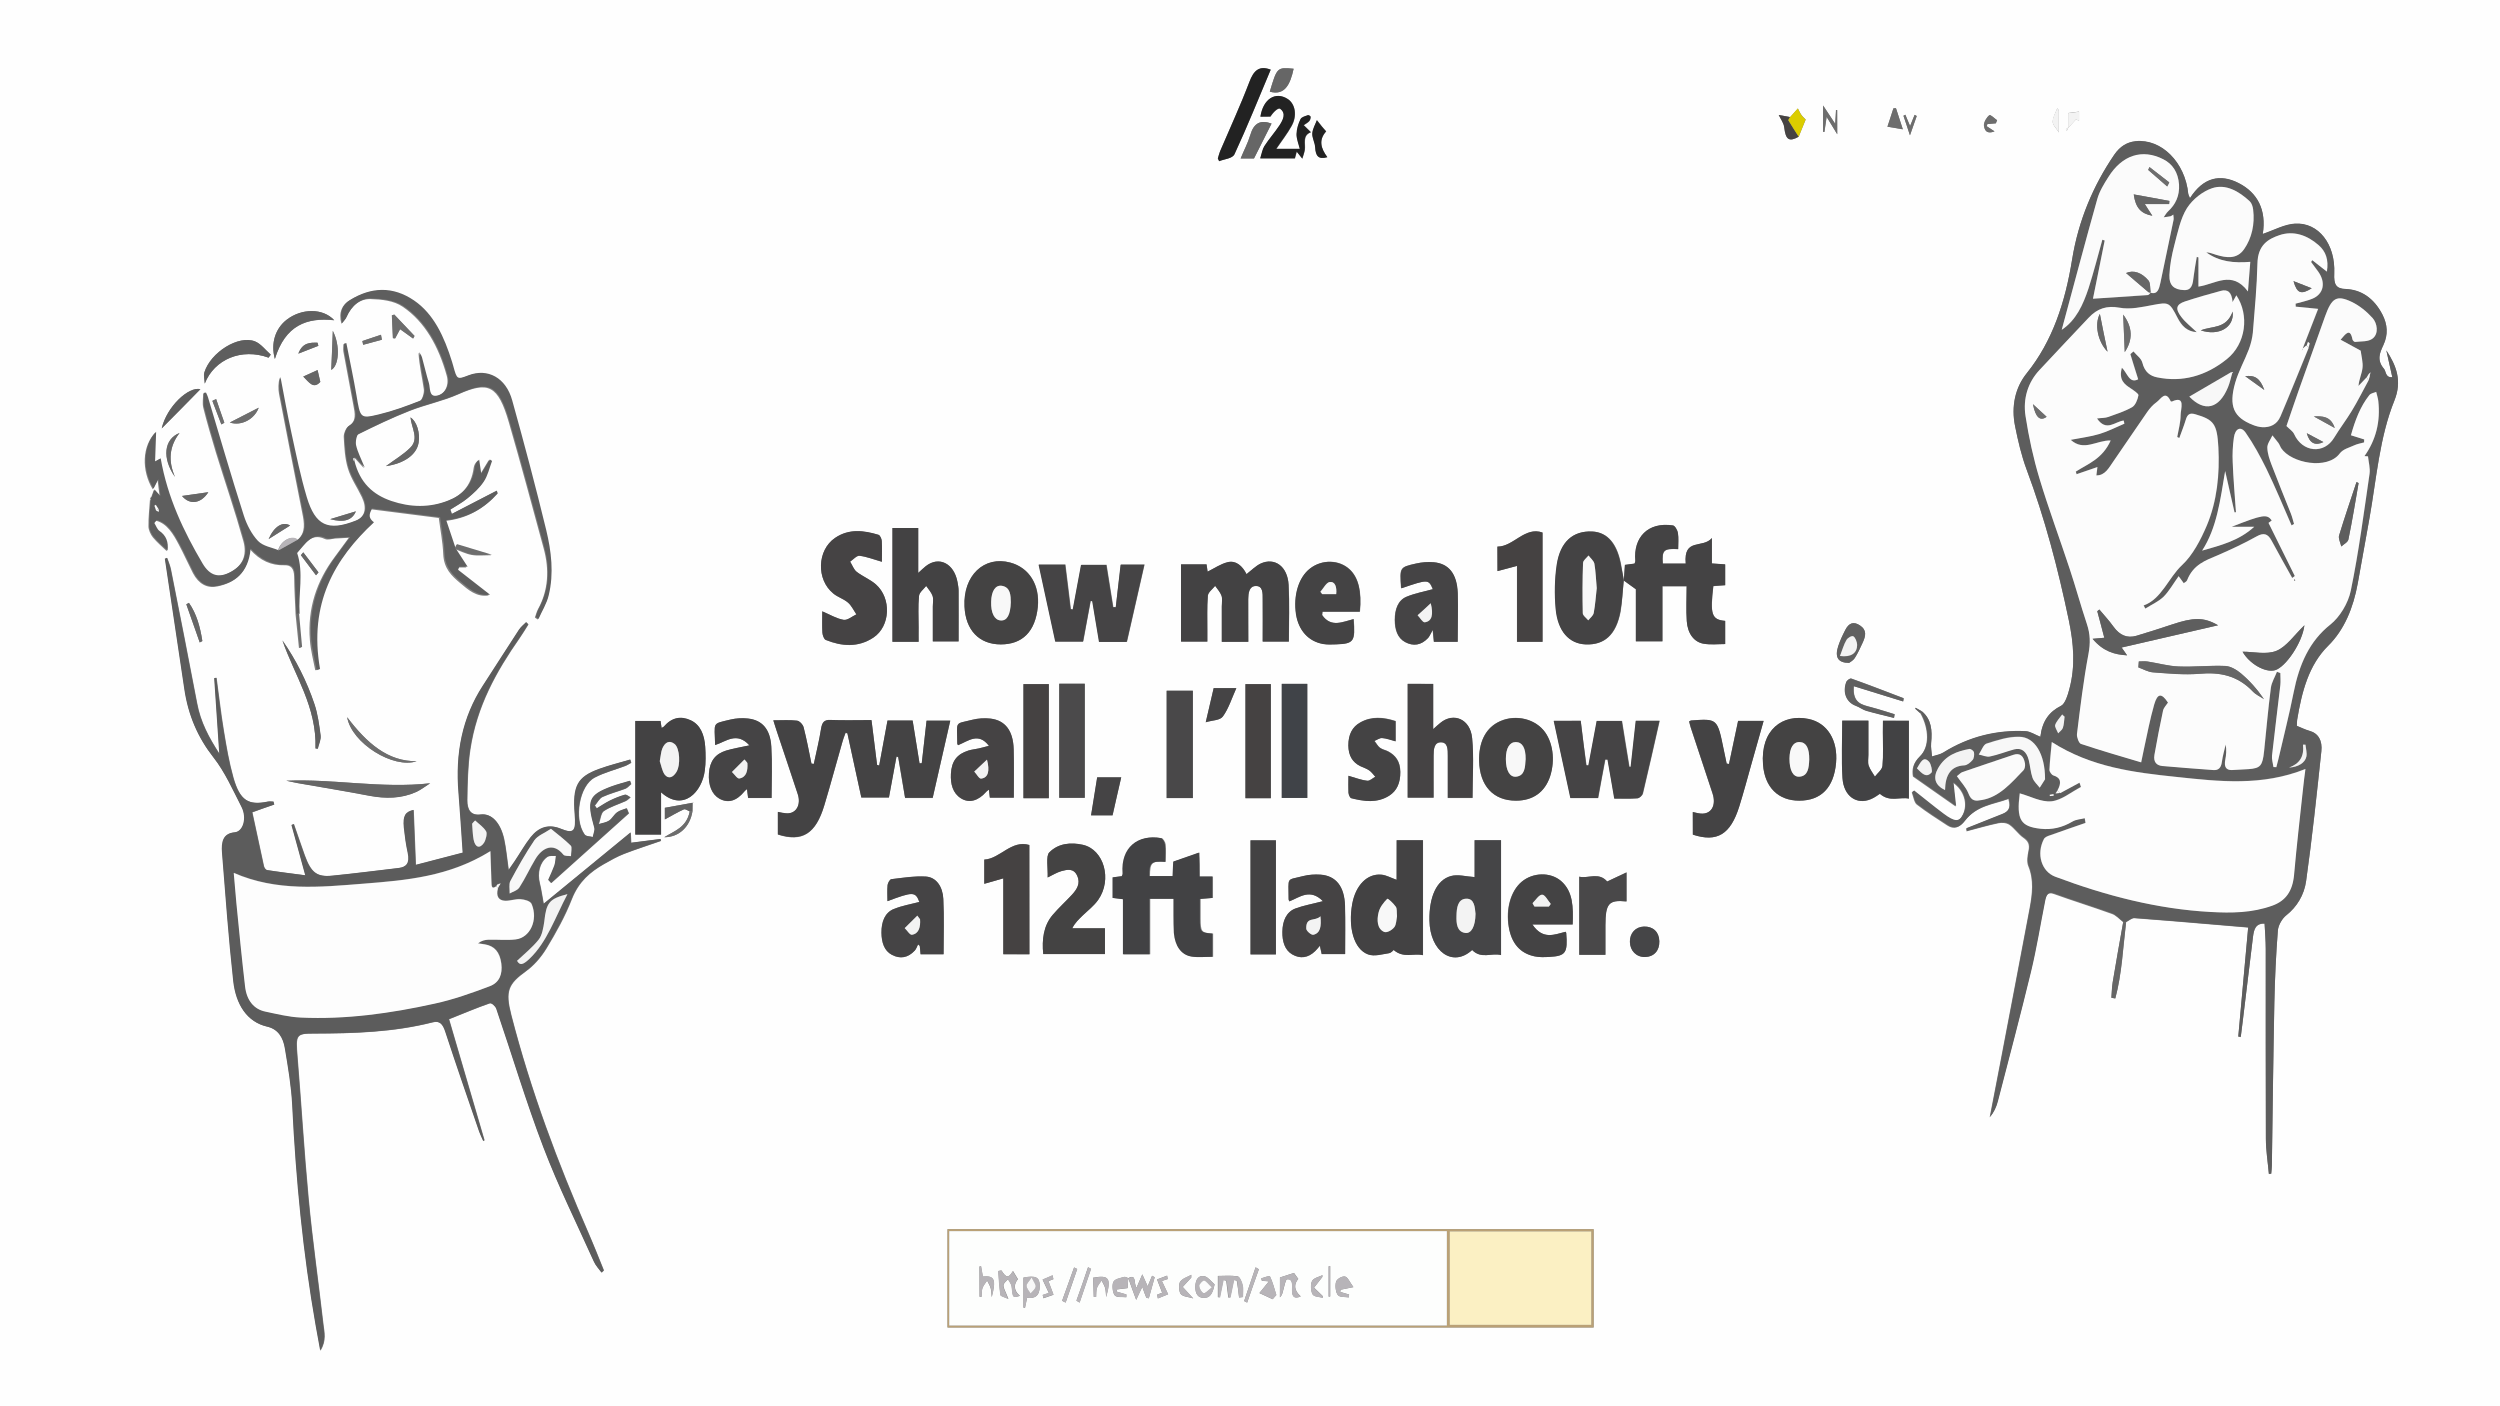 <?xml version="1.0" encoding="utf-8"?>
<!-- Generator: Adobe Illustrator 25.0.0, SVG Export Plug-In . SVG Version: 6.00 Build 0)  -->
<svg version="1.1" id="Ebene_1" xmlns="http://www.w3.org/2000/svg" xmlns:xlink="http://www.w3.org/1999/xlink" x="0px" y="0px"
	 viewBox="0 0 1920 1080" style="enable-background:new 0 0 1920 1080;" xml:space="preserve">
<rect x="0" y="0" width="1920" height="1080" fill="#808080" stroke="none"/>
<style type="text/css">
	.st0{fill:#FEFEFE;}
	.st1{fill:#5D5D5D;}
	.st2{fill:#5C5C5C;}
	.st3{fill:#5E5E5E;}
	.st4{fill:#444344;}
	.st5{fill:#424244;}
	.st6{fill:#434243;}
	.st7{fill:#454445;}
	.st8{fill:#454547;}
	.st9{fill:#454344;}
	.st10{fill:#444343;}
	.st11{fill:#454242;}
	.st12{fill:#BAA176;}
	.st13{fill:#4B4A4B;}
	.st14{fill:#494849;}
	.st15{fill:#404348;}
	.st16{fill:#222222;}
	.st17{fill:#666666;}
	.st18{fill:#606060;}
	.st19{fill:#6D6D6D;}
	.st20{fill:#DBCD00;}
	.st21{fill:#B7B4B8;}
	.st22{fill:#F3F3F3;}
	.st23{fill:#FCFCFC;}
	.st24{fill:#FDFDFD;}
	.st25{fill:#FBFBFB;}
	.st26{fill:#F8F8F8;}
	.st27{fill:#FDFEFD;}
	.st28{fill:#FBF0C3;}
</style>
<g>
	<g>
		<path class="st0" d="M0,1080C0,719.7,0,359.9,0,0c640,0,1280,0,1920,0c0,360,0,720,0,1080C1280,1080,640.1,1080,0,1080z
			 M1466.4,539.9c-0.5,0.1-1.1,0.2-1.6,0.3C1465.3,540.1,1465.9,540,1466.4,539.9l0.2-0.2L1466.4,539.9z M1588.4,98.2
			c1.8-2.1,3.7-4.1,6-6.6c0,0,1,0.5,2.3,1.2c0-2.7,0-5.1,0-7.1c-2.7,0.4-5.2,0.7-8.4,1.1c0,3.7,0,7.4,0,11.2
			c-0.6,0.5-1.2,0.9-1.7,1.4c0.3,0.3,0.5,0.7,0.8,1C1587.6,99.7,1587.9,99,1588.4,98.2z M531.8,623.2c0-2.3,0.1-4.5,0.1-6.8
			c0.3-0.1,0.5-0.1,0.8-0.2c-0.1,0-0.2-0.2-0.3-0.1c-0.2,0.1-0.3,0.3-0.4,0.4c-7,1.3-14.1,2.6-21.4,3.9c0,2.3,0,4.9,0,8.9
			c5.3-2.8,9.8-5.6,14.6-7.7c1.2-0.5,2.9,1,4.5,1.6c-2.4,12.3-11.8,14.9-19.5,19.8C521.5,643,529.9,635,531.8,623.2z M1381.4,105
			c1.8-4.4,3.5-8.8,5.4-13.2c-0.6-0.7-2.1-1.9-3.2-3.4s-1.9-3.3-2.8-5.1c-2.1,2.4-4.1,4.5-5.9,6.6c-2.8-0.5-5.7-1.1-8.7-1.6
			c1.6,3.5,3.8,6.2,4.2,9.3C1371.3,107.3,1373.9,109.2,1381.4,105z M1247.1,445.9c2.7,2,5.5,3.9,9.3,6.7c0,12.4,0,26.4,0,40
			c7.2,0,13.6,0,20.4,0c0-14.4,0-28.2,0-42.3c6.2,0,11.9,0,18.6,0c0,9.2-0.5,18.1,0.1,26.8c0.7,9.7,5.7,16.2,13.2,17.4
			c5.4,0.8,10.9,0.2,16.3,0.2c0-7.6,0-12.7,0-17.8c-10.4-0.9-11.7-4.9-9.1-26.7c3-0.2,6.1-0.4,9.1-0.7c0-5.7,0-10.8,0-16
			c-3.4-0.2-6.6-0.5-10.2-0.7c0-6.2,0-11.9,0-19.5c-6.9,8.2-21.9-0.5-20.1,19.6c-6.1,0-11.8,0-17.6,0c-0.7-10.4,0.7-11.7,11.8-11.1
			c0-4.2,0.5-8.4-0.2-12.4c-0.4-2.2-2.3-5.6-3.8-5.8c-19.3-3-30.5,9.3-28.9,27.1c0.1,0.7-0.4,1.5-0.6,2.2c-2.5,0.3-4.9,0.7-7.4,1
			c-0.3,4.3-0.5,8.1-0.8,11.9c-0.6-3.5-1.3-6.9-1.8-10.4c-2.8-17.4-10.4-26.7-22.5-27.2c-14.7-0.6-24.4,7.7-27.1,25.6
			c-1.7,11-1.9,22.7-0.8,33.8c1.6,17.4,10.3,26.8,23,27.3c14.5,0.6,23.3-7.5,26.7-25.2C1245.9,462,1246.2,453.9,1247.1,445.9z
			 M272.8,352.2c1.7,1.9,3.4,3.8,6.7,7.4c-2.8-7.2-5.4-11.9-6.6-17c-0.6-2.6,0.4-8.1,1.8-8.8c13.1-6.5,26.2-12.8,39.7-18.1
			c12.4-4.9,25.3-7.4,37.5-12.8c23.2-10.3,30.6-7.1,38.9,21.5c9.3,32.1,17.9,64.4,26.7,96.7c4.5,16.4,3.7,32.2-4.4,46.9
			c-1,1.9-1.6,4.2-2.3,6.3c0.7,0.5,1.5,1,2.2,1.5c2.6-6,6.3-11.7,7.8-18.1c4.1-16.8,2-33.9-1.9-50.1c-8.1-33.4-16.8-66.6-26.1-99.5
			c-5-17.6-18.9-25-33.5-19.4c-8.8,3.4-8.8,3.4-11.8-7.1c-0.3-1-0.6-2.1-0.9-3.1c-6-19.3-14-36.9-29.3-47.3
			c-16.2-11-32.9-10.3-49.2-0.2c-5.1,3.2-8.4,8.6-5.9,17.7c1.6-2.2,2.7-3.2,3.3-4.5c4.2-9.4,10.9-14.8,19.2-14.5
			c8.3,0.3,17.6,1.1,24.6,5.9c17,11.5,27.6,30.5,33.8,53c2.1,7.6-1.7,14.7-8.4,15.8c-5.9,1-4.8-5.9-5.9-9.7
			c-1.9-6.5-3.4-13.2-5.3-19.7c-0.4-1.5-1.4-2.7-2.1-4c0.6,9.8,2.8,18.8,4.1,28c0.4,2.9-1.4,8.4-3.1,9.1
			c-10.5,4.2-21.3,8.1-32.2,10.7c-14.2,3.3-14.1,2.7-17-14.5c-2.3-13.5-5.2-26.8-7.8-40.3c-0.6,0.1-1.1,0.3-1.7,0.4
			c0,1.9-0.3,3.8,0,5.6c2.5,13.8,5.1,27.6,7.7,41.3c1.2,6.3,2.6,12.2-3.8,16.1c-1.9,1.2-3.8,5.6-3.6,8.3c0.4,8.1,0.9,16.6,3.2,24.1
			c2.4,7.9,7.2,14.6,10.7,22c4.1,8.5,2.5,15.5-5.2,18.5c-21.4,8.4-31.1,3.9-37.7-18c-4.8-16.1-8.2-32.8-11.8-49.4
			c-3.1-14.2-5.6-28.6-8.4-42.9c-1.2,4.4-1.2,8.6-0.5,12.6c5.9,30.4,11.7,60.8,17.8,91.2c1.6,7.9,2.8,15.3-3.6,20.9
			c-4.6-4-13.2,0.8-15.1,8.4c-5.4-2.3-11.7-3-15.9-7.2c-4.8-4.9-8.6-12.3-10.9-19.6c-9.5-30.1-18.4-60.5-27.5-90.8
			c-0.4-1.2-1-2.3-1.5-3.5c-0.5,0.1-1.1,0.1-1.6,0.2c0,3.6-0.7,7.6,0.1,10.9c2.9,11.6,6.3,23,9.7,34.4c7,22.7,14.7,45.1,21.1,68.1
			c3.1,11.2-0.9,19-9.9,23.9c-9.3,5.1-16.3,3.4-22-6.2c-14.4-24.7-26.9-50.5-32.2-80.8c-1.4,0.8-2.6,1.5-4.3,2.4
			c0.3-7.9,0.5-14.9,0.8-22.8c-10.2,10.7-10.8,29.1-2,43.7c1.2-2.3,2.3-4.5,3.7-7.3c0.6,4.9,1.1,8.9,1.6,12.9c-1.5-1.7-3-3.3-4.5-5
			c-0.9,2.5-1.8,4.9-2.7,7.4c0.7,0.8,1.5,1.6,2.2,2.4c-0.5-0.9-1-1.8-2.3-4.3c-0.6,8.8-1.4,15.6-1.3,22.5c0.1,2.8,1.7,6.2,3.4,8.3
			c3.2,3.9,7.1,7.1,10.7,10.6c0.8-6.4-1-11.6-6.3-15.1c-1.7-1.2-2.6-4-3.9-6.1c0.6-0.7,1.3-1.5,1.9-2.2c8.4,2.1,13.2,10.1,17.5,18.3
			c3.8,7.1,7.2,14.8,10.9,22c4.4,8.3,10.8,11.8,18.6,10.2c13.1-2.7,23.3-9.7,25.1-28.6c7.9,8.9,16.6,12.6,26.5,12.3
			c5-0.2,7.4,2.5,7.5,8.8c0.1,9.7,0.7,19.4,1.1,29.1c0.9,8.6,1.7,17.1,2.6,25.7c0.6-0.1,1.2-0.2,1.8-0.4c-0.8-8.4-1.5-16.9-2.3-25.3
			c-1.1-15.4,3.2-31.2-1.9-46.7c6.2-6.8,11.4-16.5,22.2-11.4c2.3,1.1,5.4-0.1,8-0.3c2.7-0.2,5.6-0.3,10.5-0.6
			c-4.7,6.3-7.9,10.7-11.1,15.1c-13.4,18-20.8,38.9-18.8,63.6c0.6,7.8,2.6,15.3,4.1,23c0.9-0.1,1.8-0.1,2.7-0.2
			c-8.9-50.7,11.4-84.9,41.4-112.8c-6.2-4.5-1.8-8.7-1.6-10.6c18,2.3,35.4,4.5,52.4,6.7c1.1,8.8,3,18.2,3.4,27.8
			c0.5,11.1,6.5,16.7,12.8,22s12.7,11.2,22.1,9.7c-8.8-6.9-16.7-13-24.5-19.1c0.3-0.8,0.7-1.6,1-2.4c1.8,0,3.6,0,6.3,0
			c-3.4-5.3-6.4-9.8-9.3-14.3c4.5,1.6,8.9,3.9,13.5,4.7c4.5,0.8,9.1,0.2,15,0.2c-10.1-3-18.5-5.6-26.8-8.1c-0.4,0.8-0.9,2-1.5,3.3
			c-2.2-6.8-4.6-13.6-7.2-21.5c16.6-1.8,29.1-8.9,39.6-20.6c-0.3-0.7-0.5-1.4-0.8-2.1c-11.4,5.9-23,11.9-34.4,17.8
			c-0.4-1.1-0.8-2.2-1.2-3.3c4.5-2.9,9.2-5.4,13.4-8.8c4.5-3.7,8.9-7.7,12.3-12.7c2.9-4.4,4.3-10.5,6.3-15.8
			c-0.6-0.4-1.2-0.8-1.7-1.1c-2,3.4-4.1,6.7-6.6,10.9c-0.7-4.3-1.1-7.5-1.6-10.8c-2.1,1.8-3,3.6-3.3,5.6
			c-1.9,14.5-9.9,21.8-20.4,25.8c-14.6,5.7-29.3,5.3-43.9,0.3c-13.6-4.6-24-13.6-28.3-31.2C271.9,353.4,272.4,352.8,272.8,352.2z
			 M1630.6,708.2c-2.7,15.4-5.5,30.8-8,46.2c-0.6,3.9-0.7,7.9-1,11.9c1,0.2,2,0.3,3,0.5c5.1-19,5.9-39,8.3-58.6c2.1-1,4.3-3.1,6.3-3
			c19.3,1.4,38.7,3.1,57.9,4.7c9.7,0.8,19.5,1.7,29.5,2.5c-2.6,29-5.1,56.4-7.6,83.8c0.6,0.1,1.2,0.2,1.9,0.3c0.5-4,1-7.9,1.5-11.9
			c2.6-21.7,5.3-43.3,7.9-65c0.7-5.5,1.8-10.4,8.9-10.2c0.3,6.5,0.9,13,0.9,19.5c0.1,48.6-0.1,97.1,0.1,145.7c0,9,1.5,18.1,2.3,27.1
			c0.6-0.1,1.2-0.1,1.8-0.2c0.2-2.1,0.5-4.2,0.5-6.3c0.6-41.6,1.1-83.3,1.9-124.9c0.4-18.6,1.2-37.1,2.7-55.6
			c0.3-4.2,3.3-9.3,6.4-11.6c8.1-6.4,13.8-15.6,15.3-26.4c4.7-33,8.2-66.3,11.7-99.6c0.9-8.1-2.2-13.9-9.2-15.7
			c-3.2-0.9-6.4-2.4-9.6-3.8c0.1-1.9,0-3.3,0.2-4.6c3.6-21.7,8.9-42.2,23.9-57c12.4-12.3,19.2-29.1,22.7-48.1
			c2.9-16.5,6-33,8.9-49.5c5.5-30.6,7.7-62.2,19.2-90.7c6.1-15.1,1.4-26.9-6.2-38.5c1.5,6.7,2.9,13.3,4.6,20.6
			c-5.3,0.6-4.8-4.5-6.3-6.3c-5.9-6.8-3.3-12.5-0.6-18.3c3.9-8.3,3.2-16-0.7-23.5c-6.6-12.7-16.4-19.2-28.3-19.6
			c-7.4-0.3-9.1-3.5-8.7-12c1-22.3-11.9-39.3-30.2-38.2c-8.1,0.5-16.1,5-24.7,7.9c2.9-18.5-4.1-31.7-18.4-39
			c-14.4-7.4-27.2-4.4-37.5,11.5c-0.7-1.8-1.2-2.5-1.3-3.2c-2.3-24.3-20.6-42.5-40.5-40.5c-6.6,0.7-11.9,3.9-16.3,10.3
			c-16.1,23.6-27.5,50.4-32.4,80.4c-5.4,33.2-15.2,62.9-34.8,87.4c-8.9,11-12.2,25.4-9,40.8c2.2,11.2,4.9,22.6,8.8,33.1
			c14,37.4,24.2,76.3,32.5,116.1c3.6,17.6,5.1,35,0.4,52.5c-1.3,4.8-3.3,11.4-6.4,13c-9,4.5-14.5,11.5-15.9,23.8
			c-4.2-1.7-7.7-4.2-11.2-4.3c-22.2-1.1-43.4,4-63.4,16.4c-2.6,1.6-5.7,2.1-8.6,3c-0.3-3.5-1-7-0.7-10.3c1-9.7,0.2-18.3-7-24.3
			c-1.6-0.9-3.2-1.9-4.9-2.8c-0.1,0.2-0.2,0.4-0.3,0.7c1.3,1.2,2.6,2.3,3.9,3.5c6.7,11.9,7.1,25.8-0.5,33.2c-5.1,5-6.2,9.9-5.2,15.3
			c11,7.8,21.4,15,32.8,23c-0.8-7-1.3-12.1-2-18.2c8.7,6.1,11.4,16.5,7.5,24.5c-3,6.1-6.4,6.1-15.2-0.5c-7.6-5.7-15-11.8-22.5-17.7
			c-0.5,0.4-1,0.8-1.5,1.2c1.2,3.1,1.8,7.6,3.8,9.2c7.6,5.9,15.6,10.9,23.5,16.1c5.2,3.4,9.4,1.6,13.3-3.4
			c9.1-11.9,21.9-12.6,33.6-16.9c2.3,7.6-0.8,10.1-5.1,11.8c-9.1,3.7-18.3,7.3-27.4,10.9c0.1,0.7,0.3,1.4,0.4,2.1
			c8.1-2.1,16.2-4.5,24.3-6.2c2.7-0.6,6.2-0.4,8.6,1.2c3.8,2.6,6.8,7.2,10.5,9.8s5.3,5.1,4.1,10.4c-0.8,3.6-1.4,8.3-0.2,11.3
			c4.5,10.8,3.1,21.7,1.1,32.5c-7.5,40-15.2,79.9-22.8,119.8c-2.6,13.6-5.3,27.3-7.9,40.9c2.9-3.6,4.9-7.6,6-12
			c8.6-33.2,17.5-66.4,25.5-99.8c4.3-17.8,7.2-36.1,10.8-54.1c0.9-4.4,2.1-7.5,7-5.7c14.7,5.3,29.6,9.9,44.3,15.2
			C1625,702.8,1627.6,706,1630.6,708.2z M210.6,617.9c-0.1-0.7-0.2-1.5-0.4-2.2c-1.4,0-2.8-0.3-4.3,0c-15,3.1-21.5-0.8-26.5-18.4
			c-3.3-11.7-5.4-24-7.4-36.2c-2.2-13.4-3.7-27-5.6-40.5c-0.5,0.1-1.1,0.2-1.6,0.3c1.3,18.8,2.5,37.6,3.9,58.1
			c-8.2-12.7-14.5-24.4-17.2-38.9c-6.5-34.3-13.3-68.5-20.1-102.7c-0.6-3.1-1.9-6-2.9-8.9c-0.5,0.2-1.1,0.5-1.6,0.7
			c5,33.3,10,66.5,14.9,99.8c2.9,20.6,10.4,37.6,22.4,52.8c8.6,11,14.9,25,21.6,38.1c4.2,8.3,1.3,18.8-5.3,19.4
			c-9,0.8-10.4,7.3-9.7,15.8c2.6,32.8,5,65.7,8.6,98.4c2,18.1,10.5,31.5,26,35c8.3,1.9,12.3,8.1,13.7,17c2.3,14.4,4.9,28.9,5.6,43.5
			c2.8,56.9,8.2,113.3,18,169c1,5.7,2,11.4,3.5,19.3c4.8-7.8,3-14.1,2.3-20c-3.7-32.4-8.4-64.6-11.4-97.1
			c-3.4-36.1-5.5-72.3-8.5-108.5c-1.4-17.1-1.2-17.9,13-17.9c30.5,0,60.9-1,90.8-8.6c5.5-1.4,7.9,1.2,9.9,7.5
			c8.4,25.7,17.3,51.1,26,76.6c0.8,2.5,2,4.7,3.1,7.1c0.3-0.2,0.5-0.4,0.8-0.7c-9-30.8-18.1-61.6-27.2-92.9
			c11.5-4.6,21.4-8.8,31.3-12.2c1.3-0.5,4.4,2.2,5.1,4.2c12.1,35.5,22.9,71.7,36.2,106.5c11.4,30,25.6,58.5,38.7,87.6
			c1.4,3.2,3.9,5.7,5.9,8.5c0.6-0.6,1.1-1.1,1.7-1.7c-3.9-9.6-7.7-19.2-11.8-28.7c-23.5-53.8-44.3-109.1-59.3-167.4
			c-4.8-18.6-2.3-23.8,11.3-33.7c6-4.3,11.5-10.6,15.7-17.5c7.3-12,14.3-24.5,19.5-37.9c5.4-13.6,14.3-20.9,24.6-26.8
			c5.1-2.9,10.2-5.8,15.6-7.9c9.3-3.6,18.8-6.6,28.2-9.9c-0.1-0.5-0.1-1-0.2-1.5c-7.5,0.9-15,1.9-22.6,2.9c-0.1-2.7-0.3-5.2-0.4-7.9
			c-22.6,18.5-44.6,36.6-66.8,54.8c-1.2-6.2-1.8-11.1-3-15.8c-2-7.9-0.1-16,5.7-20.2c1.8-1.3,4.6-0.6,6.8-0.8
			c-0.4,2.5-0.4,5.1-1.2,7.4c-1.3,3.8-3.1,7.4-4.7,11c0.7,0.8,1.5,1.6,2.2,2.4c19.8-17.8,39.8-35.7,59.6-53.5
			c-0.5-1.3-1.1-2.6-1.6-3.9c-2.4,1-5.1,1.5-7.3,3.1c-2.3,1.7-3.8,4.9-6.2,6.4c-2.4,1.6-5.4,1.9-8,2.7c1.2-3.5,1.7-8.6,3.8-10
			c5.3-3.5,11.2-5.2,16.8-7.7c1.4-0.6,2.6-1.9,3.8-2.9c-1.4-0.7-3-2.4-4.3-2c-3.9,1.1-7.8,2.6-11.5,4.5c-3.4,1.7-6.8,4-10.1,6
			c-0.5-0.7-1-1.4-1.5-2.2c1.9-2.3,3.5-5.6,5.9-6.6c5.7-2.6,11.6-4.1,17.5-6.3c1.6-0.6,3-2.3,4.5-3.6c-0.3-0.8-0.6-1.7-0.9-2.5
			c-4.7,1.4-9.4,2.6-14.1,4.3c-17.6,6.7-19.2,10.8-13.2,31.9c0.5,1.9-0.7,4.7-1.2,7c-2.1-0.6-5.2-0.4-6.4-2
			c-8.5-11.9-4.1-37.6,7.8-43.7c7.4-3.9,15.4-5.9,23.2-8.8c1.6-0.6,3.1-1.7,4.8-2.5c-0.2-0.8-0.5-1.7-0.7-2.5
			c-8,2.4-16.1,4.3-23.9,7.2c-16.8,6.1-20.5,13.3-18.7,34.6c1.1,13.4-0.6,15.5-10.8,11.3c-8.9-3.6-16.6-1.4-23,6.5
			c-4.6,5.7-8.3,12.4-12.4,18.6c-1.2,1.9-2.6,3.7-4.6,6.6c-1.3-9.2-2-16.7-3.5-23.8c-2.8-12.5-9.6-19.8-18-18.8
			c-7.5,0.9-10.4-3.6-10.3-11.1c0.2-12.9,0.4-26.1,2.3-38.8c5-33.3,20.1-60.1,37.6-85.2c2.4-3.5,4.7-7.2,7-10.9
			c-0.5-0.6-1.1-1.1-1.6-1.7c-1.8,1.9-3.9,3.5-5.5,5.8c-9.3,14.2-18.4,28.7-27.7,42.9c-15.8,24.3-21.5,52-18.7,82.6
			c1.3,14.8,2.1,29.7,3.2,45.7c-11.4,3-22.8,6-36.1,9.4c-0.6-15.2-1.1-28.8-1.7-42.2c-6.2,1.4-8.3,4.4-7.4,13.5
			c0.6,6.6,1.6,13.2,3,19.6c1.7,7.9-1.2,10.8-7,11.5c-17,2-34.1,4.2-51.1,5.9c-11.7,1.2-16.3-2.4-21.1-15.6
			c-2.8-8-5.6-16.1-8.4-24.1c-0.6,0.3-1.1,0.5-1.7,0.8c3.4,12.4,6.9,24.9,10.6,38.6c-10.2-1.3-19.7-2.5-29.4-4
			c-1-0.1-2.3-1.8-2.5-3.1c-3-13.7-6-27.5-8.9-41.3C198.9,621.9,204.8,619.9,210.6,617.9z M593.9,553.2c1.1,3.6,2,6.4,2.9,9.2
			c5.3,15.9,10.6,31.8,15.9,47.7c2.6,7.9-1.1,14.7-8,14.7c-2.4,0-4.8-0.7-7.3-1.1c0,6,0,11.7,0,17.3c18.7,6,29.2-0.5,35.7-22.5
			c4.9-16.1,9.2-32.5,13.9-48.7c0.7-2.3,1.6-4.6,2.4-6.9c0.5,0.1,0.9,0.3,1.4,0.4c3.6,16.5,7.2,33,10.7,49.3c7.5,0,14.4,0,21.2,0
			c1.9-10.8,3.8-21.1,5.8-31.4c0.4,0.1,0.9,0.2,1.3,0.3c1.7,10.4,3.4,20.9,5.3,31.4c7.3,0,14,0,21.2,0c4.5-19.7,8.9-39.4,13.5-59.3
			c-6.5,0-12.2,0-18.2,0c-1.3,11.2-2.5,21.9-3.7,32.7c-0.6,0-1.1,0-1.7,0.1c-1.7-10.9-3.5-21.8-5.3-32.9c-6.5,0-12.8,0-19.3,0
			c-2.1,11.6-4.3,23.1-6.4,34.6c-0.5-0.2-1.1-0.3-1.6-0.5c-1.4-11.4-2.8-22.8-4.3-34.4c-11,0-21.4,0.3-31.7-0.1
			c-4.6-0.2-6.2,1.7-7.1,7.1c-1.4,9-3.6,17.7-5.5,26.6c-0.6-0.1-1.2-0.2-1.8-0.2c-1.9-9.3-3.6-18.7-6-27.8c-0.6-2.3-3.2-5-5.1-5.2
			C606.5,552.8,600.6,553.2,593.9,553.2z M921.3,673.2c0-6.4,0-12.1,0-18.4c-7.2,2.5-13.6,4.7-19.7,6.9c-0.2,4.3-0.4,7.7-0.5,11.1
			c-6.4,0-12.2,0-17.9,0c0.1-10.5,1.3-11.6,12.2-10.9c0-4.4,0.3-8.9-0.1-13.2c-0.2-1.9-1.9-4.7-3.1-5c-17.7-3.1-31,7.3-29.5,27
			c0.1,0.7-0.4,1.4-0.6,2.2c-2.5,0.3-4.9,0.6-7.1,0.9c0,5.7,0,10.8,0,15.8c2.8,0.4,5.2,0.7,8,1c0,14.4,0,28.1,0,42.3
			c6.9,0,13.3,0,20.4,0c0-14.3,0-28.3,0-42.6c6.5,0,12.3,0,18.4,0c0,4.5,0,8.6,0,12.8c0,4.4-0.1,8.9,0.3,13.3
			c0.7,10,5.5,16.9,13.4,18.2c5.4,0.8,10.8,0.2,16.2,0.2c0-7.6,0-12.7,0-17.8c-9.2-0.7-9.5-1.2-9.6-11.7c0-4.9,0-9.8,0-14.9
			c3.7-0.3,6.8-0.6,9.5-0.8c0-5.9,0-11,0-16.4C927.9,673.2,925.2,673.2,921.3,673.2z M958.7,492.9c0-11.5-0.1-22,0-32.5
			c0-4.9,0.6-10.2,5.8-10.3c5.6-0.1,5.3,5.6,5.3,10.3c0.1,10.7,0,21.5,0,32.4c7.2,0,13.6,0,20.1,0c0-14.8,0.6-29.3-0.2-43.6
			c-0.8-14.2-10.6-21.3-21.5-16.3c-3.8,1.8-7.1,5.2-10.8,8.1c-3.1-6.3-8-10.7-14.4-9.2c-5.5,1.3-10.5,4.8-15.5,7.3
			c-0.1-1.1-0.5-3.4-0.8-5.6c-6.8,0-13.1,0-19.6,0c0,19.9,0,39.6,0,59.3c6.7,0,13.2,0,20.2,0c0-3.2,0-5.9,0-8.6
			c0-8.9-0.4-17.8,0.4-26.6c0.2-2.8,3.6-5.1,5.6-7.6c1.7,2.5,3.8,4.7,4.9,7.6c0.8,2.4,0.2,5.5,0.2,8.2c0,9,0,18.1,0,27.2
			C945.5,492.9,951.7,492.9,958.7,492.9z M1214,553.6c-7,0-13.5,0-20.5,0c4.4,20.2,8.6,39.9,12.8,59.3c7.6,0,14.3,0,21.2,0
			c1.8-10.1,3.6-19.9,5.5-29.6c0.6,0,1.2,0,1.8,0c1.7,9.8,3.3,19.6,5.2,30c6.1,0,11.9,0.3,17.7-0.2c1.5-0.1,3.7-2.1,4.2-3.8
			c4.4-18.3,8.5-36.8,12.8-55.7c-6.3,0-12.1,0-18.2,0c-1.3,11.8-2.6,23.5-3.9,35.3c-0.4,0-0.7,0-1.1,0c-1.9-11.8-3.8-23.6-5.7-35.2
			c-6.9,0-13.2,0-19.3,0c-2.2,11.7-4.3,23-6.4,34.2c-0.5-0.1-1.1-0.1-1.6-0.2C1216.8,576.6,1215.4,565.4,1214,553.6z M856.9,466.4
			c-0.6-0.1-1.2-0.1-1.8-0.2c-1.7-10.8-3.4-21.6-5.2-32.5c-6.7,0-13.1,0-19.4,0c-2.2,11.8-4.3,23-6.4,34.3c-0.5-0.1-1.1-0.2-1.6-0.3
			c-1.4-11.3-2.7-22.7-4.2-34.2c-7,0-13.5,0-20.4,0c4.4,20.2,8.6,39.9,12.8,59.1c7.6,0,14.5,0,21.3,0c2-10.8,3.8-21.1,5.8-31.3
			c0.4,0.1,0.9,0.2,1.3,0.3c1.7,10.4,3.4,20.9,5.2,31.2c7.4,0,14.1,0,21.3,0c4.5-19.7,8.9-39.4,13.5-59.3c-6.5,0-12.2,0-18.2,0
			C859.4,444.8,858.1,455.6,856.9,466.4z M1132.5,673.6c-6.6-0.4-12.7-2.3-18.2-0.8c-11.2,3.1-16.7,16.3-16.5,34.1
			c0.4,24,18,36.3,32.8,22.7c7.1,7.2,14.8,2,22.2,3.9c0-30,0-59,0-88.2c-6.8,0-13.2,0-20.3,0c0,5.3,0,10.3,0,15.2
			S1132.5,670.3,1132.5,673.6z M1072.6,675.7c-4.4-1.6-7.9-3.6-11.5-4c-10.9-1.1-19.8,8.1-22.5,22.3c-3.3,18.3,1.2,34.8,12.1,38.9
			c4.9,1.8,10.7-0.1,16.1-0.9c1.8-0.3,3.3-2.3,3.6-2.5c7.7,6.7,15.1,2.3,22.5,4c0-3.4,0-5.8,0-8.3c0-26.5,0-53,0-80
			c-7,0-13.4,0-20.2,0C1072.6,655.6,1072.6,665.5,1072.6,675.7z M507.7,608.5c17,15.3,31.5-0.4,33.6-16.8c0.8-5.9,0.7-12.2,0.3-18.2
			c-0.7-9-3.7-16.7-11-20.2c-7.5-3.6-14.6-2.3-20.7,4.7c-0.4,0.5-1.1,0.7-1.8,1.1c-0.3-2-0.6-3.8-0.8-5.3c-6.7,0-13.2,0-19.4,0
			c0,29.5,0,58.5,0,87.2c6.9,0,13.4,0,19.8,0C507.7,630.1,507.7,619.8,507.7,608.5z M1081.1,525.2c0,29.7,0,58.7,0,87.5
			c6.9,0,13.4,0,19.9,0c0-11.1,0-21.7,0-32.2c0-4.9,0.3-10.3,5.6-10.3c5.5,0,5.3,5.6,5.3,10.4c0,10.7,0,21.5,0,32.3c7,0,13.2,0,19,0
			c0-15.6,1.1-31-0.3-45.9c-1.4-14.7-14.3-20.1-24.4-11.7c-1.5,1.3-3,2.7-5.5,4.8c0-12.5,0-23.5,0-34.7
			C1094,525.2,1087.8,525.2,1081.1,525.2z M705.5,492.9c0-4,0-7.6,0-11.1c0-8.1-0.5-16.2,0.3-24.1c0.3-2.8,3.5-5.1,5.5-7.7
			c1.7,2.5,3.8,4.8,4.9,7.6c0.8,2.4,0.2,5.5,0.2,8.2c0,9,0,18.1,0,26.8c7.2,0,13.4,0,19.8,0c0-13.3,0-26.1,0-38.8
			c0-2.2-0.4-4.4-0.8-6.6c-2.6-14.6-14.3-20.5-24.5-12.3c-1.6,1.3-3.1,2.8-5.7,5.1c0-12.5,0-23.7,0-34.5c-7.2,0-13.6,0-19.8,0
			c0,29.4,0,58.2,0,87.4C691.9,492.9,698.2,492.9,705.5,492.9z M631.5,469.5c0,5.9-0.2,11.1,0.1,16.4c0.1,2,1.3,5.1,2.5,5.6
			c12.4,5,24.8,6,36.7-1.8c13.1-8.7,14-30,1.9-40.8c-4.5-4-10-6.1-14.8-9.7c-2.1-1.7-3.3-5.1-5-7.8c2.4-1.6,5-4.7,7.2-4.5
			c5.7,0.6,11.1,2.9,17.2,4.6c0-5.1,0.2-10.5-0.1-16c-0.1-1.7-1.4-4.4-2.5-4.7c-11.3-3.4-22.7-4.9-33.4,2.4
			c-13.8,9.4-14.5,31.9-1.4,42.6c3.5,2.9,7.9,4.1,11.3,7c2.6,2.2,4.4,6,6.5,9.1c-3.3,1.5-6.8,4.7-9.8,4.2
			C642.5,475.2,637.4,472,631.5,469.5z M1300.1,641c18.6,6.1,29-0.1,35.6-21.6c3.3-10.6,6.2-21.4,9.2-32.1
			c3.1-11.1,6.3-22.2,9.5-33.6c-7,0-13.3,0-19.6,0c-2.4,11.3-4.7,22.2-7,33.1c-0.6-0.1-1.2-0.2-1.8-0.3c-0.8-3.7-1.5-7.4-2.3-11
			c-4.9-23.6-4.9-23.6-25-22.1c-0.4,0-0.8,0.4-1.5,0.7c0.4,1.5,0.7,3.1,1.2,4.6c5.6,16.9,11.2,33.8,16.8,50.8c3,9.2-1,16.1-9.1,15.4
			c-1.9-0.2-3.8-0.8-6.1-1.2C1300.1,629.5,1300.1,635,1300.1,641z M804.6,673.9c3.9-1.9,7.2-3.9,10.6-4.9c4.4-1.2,9.4-2.4,12.1,3.6
			c2.7,6-0.4,10.6-3.9,14.4c-4.9,5.3-10.2,10.1-14.9,15.6c-7.1,8.3-8.4,18.9-7.3,30.1c16.3,0,31.9,0,47.4,0c0-6.8,0-13,0-19.8
			c-8.7,0-16.9,0-25.1,0c2.2-4.4,5.2-7,8-9.8c4.1-3.9,8.6-7.3,11.9-12c10.9-15.6,4.5-38.7-11.8-42.3c-9-2-18.7-1.3-25.7,5.8
			C803,657.3,804.9,666.9,804.6,673.9z M1446.1,553.5c0,3.6,0,6.3,0,9.1c0,8.6,0.5,17.3-0.3,25.7c-0.3,3-3.7,5.5-5.8,8.2
			c-1.6-2.8-3.7-5.4-4.8-8.5c-0.8-2.4-0.2-5.5-0.2-8.2c0-8.8,0-17.5,0-26.3c-7.3,0-13.6,0-20.1,0c0,14.9-0.7,29.6,0.2,44.1
			c0.9,14,10.8,20.8,21.8,16.2c2.9-1.2,5.6-3.3,6.9-4.1c7.7,6.7,15.2,2.2,22.3,3.7c0-20.5,0-40.1,0-59.8
			C1459.3,553.5,1453.2,553.5,1446.1,553.5z M768.6,494.9c16.7,0,26.5-10,28.5-28.8c1.6-16.8-6.5-30-21-34
			c-20.3-5.6-36.5,9.8-35.3,33.6C741.5,484,752,494.9,768.6,494.9z M1164.3,614.9c13.1,0,22.2-6.6,26.1-18.7
			c4.2-12.7,2.1-27-5.1-35.5c-8.2-9.7-23.7-12.3-35.4-5.8c-9.4,5.2-14.3,15.5-14,29.5C1136.4,603.6,1146.9,615,1164.3,614.9z
			 M1381.8,614.9c16.8,0,26.6-10,28.3-29c1.5-17.1-6.6-30.7-21.2-33.7c-19.6-4.1-37,8-34.9,35.1
			C1355.2,604.6,1365.6,614.9,1381.8,614.9z M707,732.9c6.4,0,12.2,0,17.6,0c0-14.5,0.5-28.6-0.2-42.6c-0.5-9.5-5.5-16.6-13.4-17.1
			c-8.8-0.6-17.7,0.9-26.5,2c-1.1,0.1-2.7,2.8-2.9,4.5c-0.4,4-0.1,8.1-0.1,12.4c19.7-7.5,21.5-7.4,24.5,0.6
			c-6.6,1.7-13.3,2.9-19.6,5.4c-6.8,2.7-9.6,9.7-9.5,18.3c0.1,7.4,2.1,13.8,8,16.9c6.3,3.4,12.4,2.4,17.6-3.3
			c1.1-1.2,1.7-3.1,2.5-4.7c0.4,0.4,0.9,0.7,1.3,1.1C706.6,728.4,706.8,730.5,707,732.9z M1119.5,492.9c0-13.2,0.4-25.4-0.1-37.5
			c-0.6-14.8-6.9-22.6-18.5-23.6c-4.5-0.4-9,0-13.5,1c-12.6,2.8-12.6,3-11.5,18.4c0,0.2,0.2,0.4,0.3,0.6c20.3-7,20.8-7,24.1,0.7
			c-6.7,1.9-13.7,3.1-20.2,5.8c-6.5,2.7-9,9.6-9,17.8c0,7.4,2,13.8,7.9,17c6.3,3.4,12.4,2.5,17.6-3.1c1.1-1.2,1.8-3,3.6-6.2
			c0.5,4.7,0.7,6.9,0.9,9.1C1107.3,492.9,1113.2,492.9,1119.5,492.9z M549.2,572.2c8.5-2.7,16.6-10.5,26.3,0.3
			c-7.1,1.6-12.7,2.4-17.9,4c-8.4,2.6-12.5,8.3-13.2,17.5c-0.6,9.1,2.3,16.2,8,19.4c6.8,3.8,13.3,1.9,19.5-5.8
			c0.4-0.5,1-0.9,1.7-1.5c0.3,2.6,0.6,4.9,0.9,6.8c6.4,0,12.2,0,18,0c0-13.4,0.6-26.5-0.2-39.4c-0.8-13.5-7-20.4-17.9-21.6
			c-4.5-0.5-9.1-0.3-13.5,0.8C546.3,556.1,548.9,554.2,549.2,572.2z M1016,692.1c-8.3,2.2-14.9,3.3-21.2,5.7
			c-6.9,2.6-9.9,9.4-10,17.9c-0.1,7.3,1.8,13.9,7.5,17.3c6.2,3.6,12.3,2.8,17.7-2.5c1.2-1.1,2.2-2.5,3.6-4.1c0.6,2.6,1,4.7,1.4,6.4
			c6.4,0,12.2,0,18,0c0-12.7,0.3-24.9-0.1-37c-0.4-14.8-6.9-23.1-18.8-24c-4.5-0.3-9,0-13.4,1.1c-13.3,3.4-11.2-0.1-11.1,17.9
			c0,0.5,0.4,0.9,0.6,1.5C998.2,689.1,1006.1,682.1,1016,692.1z M759.5,572.8c-2.6,0.7-5.2,1.4-7.8,2c-2.6,0.6-5.4,0.8-7.9,1.6
			c-8.8,2.8-13,8.2-13.5,17.9c-0.4,8,1.4,14.9,7.7,18.8c6.4,4,13.4,2,19.6-5.2c0.4-0.5,1-0.8,1.9-1.4c0.3,2.4,0.5,4.4,0.7,6.1
			c6.6,0,12.5,0,18.4,0c0-12.8,0.3-25-0.1-37.2c-0.4-14.2-6.4-22.1-17.7-23.5c-4.7-0.6-9.5-0.3-14.1,0.9c-14,3.5-11.6,0.5-11.5,18.3
			c0,0.4,0.5,0.9,0.6,1.2C743.7,569.1,751.4,562.1,759.5,572.8z M1207.8,710c0.5-13.3,0.4-25.4-9.1-33.5c-8.2-6.9-21.4-6.6-30.1,0.7
			c-8.4,7-12.4,20.8-9.9,34.8c2.1,12.5,8.7,20.2,19.9,22.5c3.7,0.8,7.7,0.6,11.4,0.4c12.5-0.7,14.1-3.1,12.8-18.4
			c0-0.2-0.2-0.4-0.5-0.9c-8.4,2-17.3,6.5-25.5-5.6C1188.2,710,1197.6,710,1207.8,710z M1015.4,472.4c0.1-0.9,0.2-1.8,0.4-2.7
			c9.6,0,19.1,0,28.7,0c1.5-15.5-1.2-26.1-7.8-32.4c-8.1-7.6-21.3-7.9-30.5-0.7c-8.7,6.8-13,20.7-10.7,35.2
			c1.8,12.2,9.4,20.7,20.7,22.7c3.3,0.6,6.8,0.4,10.1,0.3c13.6-0.5,14.7-2.2,13.4-19.4C1031.1,477.5,1022.3,482.2,1015.4,472.4z
			 M790.6,732.9c0-28.3,0-56.1,0-84c-13.8-4.2-22.7,10.7-34.6,11.2c0,6.7,0,12.2,0,18.6c5-1.4,9.5-2.7,14.6-4.2
			c0,19.4,0,38.7,0,58.3C777.6,732.9,784,732.9,790.6,732.9z M1150,419.8c0,6.4,0,12.1,0,18.8c5.1-1.3,9.6-2.6,15-4
			c0,19.9,0,39.2,0,58.3c6.9,0,13.2,0,19.6,0c0-28.2,0-56.1,0-83.9C1171,404.1,1162.2,419.9,1150,419.8z M1223.9,944
			c-166,0-331.2,0-496.2,0c0,25.7,0,50.6,0,75.5c165.8,0,330.9,0,496.2,0C1223.9,993.9,1223.9,969,1223.9,944z M813.5,525.1
			c0,29.9,0,58.9,0,87.6c7,0,13.4,0,19.6,0c0-29.6,0-58.5,0-87.6C826.2,525.1,819.9,525.1,813.5,525.1z M1035.6,595.8
			c0,4.7-0.2,8.8,0.1,12.9c0.1,1.5,1.2,4,2.2,4.2c9.7,2.5,19.6,4,29-1.9c6-3.7,8.7-9.9,8.6-18.3c-0.1-8.1-3.7-12.7-9.3-15.7
			c-2-1.1-4.5-1.4-6.3-2.8c-1.7-1.2-2.8-3.5-4.3-5.3c2-0.8,4.1-2.4,6-2.2c3.4,0.3,6.8,1.6,10.3,2.5c0-5.4,0-10.4,0-15.5
			c-9.3-3-18.3-3.9-27.1,1c-6.2,3.4-9.3,9.3-9.2,17.7c0,7.9,3.3,12.9,9.1,15.8c2.2,1.2,4.8,1.9,6.9,3.3c1.7,1.2,3.1,3.3,4.7,4.9
			c-2,1.1-4.3,3.3-6.2,3.1C1045.4,599.1,1040.9,597.3,1035.6,595.8z M916.1,612.9c0-27.7,0-55,0-82.4c-7,0-13.6,0-20.1,0
			c0,27.9,0,55.2,0,82.4C902.9,612.9,909.4,612.9,916.1,612.9z M805.5,613c0-29.7,0-58.6,0-87.6c-6.8,0-13.2,0-19.5,0
			c0,29.5,0,58.4,0,87.6C792.5,613,798.7,613,805.5,613z M976,613c0-29.7,0-58.6,0-87.6c-6.8,0-13.2,0-19.5,0c0,29.5,0,58.4,0,87.6
			C963.1,613,969.3,613,976,613z M984.4,525.2c0,29.7,0,58.6,0,87.6c6.8,0,13.2,0,19.6,0c0-29.5,0-58.4,0-87.6
			C997.4,525.2,991.1,525.2,984.4,525.2z M979.9,733c0-29.8,0-58.7,0-87.6c-6.8,0-13.3,0-19.5,0c0,29.5,0,58.4,0,87.6
			C967,733,973.3,733,979.9,733z M1234.3,677c-6.5-7.5-14.4-2.1-21.5-3.7c0,20.6,0,40.1,0,60c3.6,0,6.8,0,9.9,0c3.2,0,6.6,0,10.2,0
			c0-8.4,0-15.6,0-22.7c0-16.8,2.5-19.7,16.2-18.3c0-6.6,0-13.2,0-22.3C1243.5,672.6,1238.9,674.8,1234.3,677z M968,89.6
			c2.9,0,5.4,0,7.8,0c2.1-3.4,6-7.1,7.5-6c4.9,3.5,2.1,8.7-0.4,12.6c-3.6,5.6-8.1,10.5-11.7,16.1c-1.5,2.3-2,5.7-3.2,9.4
			c10,0,18.3,0,26.6,0c0.5-1.9,1-3.7,1.4-5.2c1.6,2,2.9,3.7,4.3,5.4c0.6-2.3,1.5-4.5,1.9-6.8c0.7-4.8-2-11,4.7-13.5
			c-2-2-3.3-3.4-5.5-5.4c1.8-1.3,3.1-1.9,4.2-3.1c0.7-0.8,1.1-2.2,1.1-3.3c0-0.5-1.5-1.6-2-1.3c-2,0.8-4.9,1.4-5.8,3.2
			c-1.7,3.3-3,7.5-3,11.3c-0.1,3.7,1.6,7.4,2.5,11.4c-6.6,0-11.6,0-18.1,0c4.5-6.6,8.5-11.7,11.7-17.5c4.5-7.9,2.9-16.9-2.9-20.8
			C979.6,70,970.1,75.9,968,89.6z M975.9,53.5c-8.6-3.2-13,0.3-16.4,9.5c-6.9,18-14.9,35.4-22.4,53c-0.8,1.8-1.2,3.8-1.8,5.7
			c0.3,0.7,0.7,1.4,1,2.1c4.1-1.7,10.2-2,11.8-5.4C957.9,97.3,966.7,75.4,975.9,53.5z M219.8,599.6c3,0.6,6.1,1.3,9.1,1.8
			c18.3,3.2,36.6,6.2,54.9,9.7c12.3,2.3,24.3,2.3,36.1-3c3.6-1.7,7-4.4,10.5-6.6C293,605.8,256.5,598,219.8,599.6z M861.1,597
			c-6.5,0-12.5,0-18.4,0c-1.6,9.9-3.1,19.3-4.7,29.2c5.8,0,11,0,16.5,0C856.6,616.3,858.8,606.8,861.1,597z M206.3,274.7
			c0.5-0.8,1.1-1.5,1.6-2.3c-3.9-3.5-7.6-8.4-12.1-10.2c-12.7-5.1-34.1,8.5-38.9,23.8c-0.7,2.5,0.1,5.7,0.3,8.6
			C164.5,275.9,185.6,267.1,206.3,274.7z M211.1,275.7c8-25.9,24.6-32,45.6-29.7c-8.8-9.6-25.1-9.1-36.5-0.4
			C211.6,252.1,207.7,263.5,211.1,275.7z M1461.6,538.7c0.2-0.8,0.4-1.6,0.5-2.5c-13.4-5.1-26.7-10.3-40.2-15.1
			c-1.1-0.4-3.4,1.3-3.9,2.8c-2.9,8.1,0.3,15.5,7.4,18.1c2.8,1,5.4,3.1,8.2,3.9c7,2,14,3.6,21.1,5.4c0.2-0.9,0.3-1.9,0.5-2.8
			c-6-1.8-11.9-3.8-18-5.4c-7.1-1.9-14.5-3-13.4-16.2C1436.4,530.9,1449,534.8,1461.6,538.7z M1263.4,735c6.9-0.1,11.2-5,10.9-12.2
			c-0.2-7-4.9-11.4-11.8-11.2c-6.5,0.2-10.9,5-10.8,11.7C1251.8,730.2,1256.7,735.1,1263.4,735z M242.3,574.8
			c0.5,0.1,1.1,0.2,1.6,0.2c0.8-3.4,2.6-7,2.2-10.2c-1-8.1-2.1-16.5-4.7-24c-6-17.9-14.3-34.2-24.6-49
			C226.4,519.1,243.3,542.7,242.3,574.8z M932.1,528.5c-1.9,8.4-3.7,16.2-6.1,26.2c5.4-1.7,10.8-1.3,13.2-4.5
			c4.4-6,6.8-14,10.3-21.7C943.3,528.5,937.9,528.5,932.1,528.5z M952.8,121.7c4.4,0,8.2,0,10.2,0c4.9-9.6,9.1-18.1,13.5-26.8
			c-8.4-3-13.6-0.7-16.4,9C958.4,109.8,955.5,115.1,952.8,121.7z M1420.1,509.1c0.9-0.7,3.1-1.8,4.4-3.7c2.3-3.7,4.2-7.8,6.1-11.9
			c2.3-5,3.3-9.5-2-13.1c-5-3.4-8.6-2-11.4,3.5c-2,3.9-3.9,8-5.4,12.4C1409,504.7,1411.5,509.1,1420.1,509.1z M320,584.6
			c-22.1,0.3-38.3-13.8-53.4-33.8C270.1,570.9,302.3,590.7,320,584.6z M993.5,52.8c-12.7-1.2-12.8-1.2-18.3,17.6
			C986.7,73.6,990.9,64.9,993.5,52.8z M153.9,298.9c-9.1-2.3-25.8,13.4-29.7,30.1C134.2,319,144.1,308.9,153.9,298.9z M296.4,358
			c14.3-2.1,23.5-8.9,25-17.9c1.3-7.6-1.3-16.4-6.2-19.6c0.7,8,6.8,16.4-0.1,23.2C310,349.1,303.6,352.7,296.4,358z M1019.4,120.7
			c-5.1-6.9-6.8-13.3-0.8-19.8c-1.2-1.4-2.3-2.6-3.3-3.8c-1.3-1.6-2.6-3.2-3.8-4.8c-1.3,3.4-3.3,6.7-3.5,10.2c-0.2,3.4,2,7,2.2,10.6
			C1010.3,119.8,1012.6,122.8,1019.4,120.7z M1411,103.1c0-7.7,0-13.1,0-18.5c-0.3,0-0.6,0-0.9,0c-0.2,3.2-0.4,6.3-0.6,10.6
			c-3.1-4.7-5.7-8.6-9.3-14.1c0,8.6,0,14.4,0,20.2c0.3,0,0.7,0.1,1,0.1c0.5-3.4,1-6.8,1.7-11.6C1405.8,94.4,1407.8,97.8,1411,103.1z
			 M302.8,241.6c-0.6,0.2-1.3,0.4-1.9,0.6c0.3,5.8,0.5,11.7,0.8,17.5c0.6,0.1,1.2,0.1,1.7,0.2c1.3-2.3,2.5-4.7,3.8-7.1
			c3.6,2.6,6.9,4.9,10,7.2c0.4-0.7,0.7-1.3,1.1-2C313.2,252.5,307.9,247.1,302.8,241.6z M137.9,332.5c-12.1,4.8-13.6,19.4-3.5,33.8
			C129,353.9,130,342.7,137.9,332.5z M254.4,284.1c5.9-3.2,7.1-18.5,1.2-30C255.2,264.7,254.9,274.3,254.4,284.1z M153.4,493.4
			c0.7-0.4,1.3-0.8,2-1.1c-1.6-10.8-4.5-20.9-10.3-29.3c-0.7,0.4-1.3,0.8-2,1.1C146.6,473.9,150,483.6,153.4,493.4z M1456.1,83.1
			c-0.7,0-1.3,0-2,0.1c-1.7,5.3-3.4,10.7-4.6,14.1c4.3,0.7,8,1.4,11.8,2C1459.8,94.8,1458,88.9,1456.1,83.1z M176.5,324.5
			c9,2.9,19.1-2.7,22.2-11.4C191.4,316.9,184.6,320.3,176.5,324.5z M160,378c-6.6,1-13.4,1.9-20.2,2.9
			C145.7,388.1,154.4,386.7,160,378z M243.9,284.2c-3.6,1.7-7.1,3.2-11,5c4.6,4.5,7.8,9.9,13.1,4.1
			C245.4,290.6,244.8,287.8,243.9,284.2z M1531.8,100.9c-2.3-1.5-4.3-2.8-6.2-4c0.2-0.5,0.4-1.1,0.6-1.6c2.1-0.2,4.4-0.4,6.5-0.6
			c0.3-0.8,0.6-1.6,0.9-2.4c-2-1.4-5-4.5-5.9-3.8c-2,1.6-4.2,5.3-4.1,7.8C1524.2,102.2,1527.9,102.4,1531.8,100.9z M253.6,398.7
			c10.4,2.8,16.9,0.9,19.7-6C266.8,394.7,261,396.5,253.6,398.7z M244.5,265.6c-0.2-0.8-0.4-1.6-0.6-2.4c-5.7-0.1-11.4-0.3-14.8,8.4
			C234.2,269.6,239.4,267.6,244.5,265.6z M1463.3,88.1c-0.5,0.3-0.9,0.5-1.4,0.8c1.4,4.3,2.8,8.5,5,15c2.2-6.4,3.7-10.6,5.2-14.8
			c-0.5-0.3-1-0.6-1.6-0.9c-1.1,2.7-2.2,5.4-3.5,8.6C1465.5,93.5,1464.4,90.8,1463.3,88.1z M222.8,403.6
			c-5.5-3.4-12.2,0.6-16.5,10.4C212.2,410.2,217.3,407,222.8,403.6z M166,306.5c-1,0.4-1.9,0.9-2.9,1.3c2.3,6,4.6,12.1,6.9,18.1
			c0.8-0.4,1.5-0.9,2.3-1.3C170.1,318.6,168,312.5,166,306.5z M293.3,260.9c-0.2-1.3-0.4-2.5-0.7-3.8c-4.8,1.6-9.5,3.2-14.3,4.8
			c0.2,1,0.4,1.9,0.6,2.9C283.6,263.6,288.4,262.3,293.3,260.9z M232.9,424.2c-0.6,0.7-1.2,1.5-1.8,2.2c3.8,5.1,7.8,10.2,11.6,15.4
			c0.6-0.7,1.2-1.5,1.9-2.2C240.7,434.5,236.9,429.3,232.9,424.2z M1581.2,84.8c-0.4-0.5-0.8-1.1-1.2-1.6c-1.3,3.4-3.4,6.9-3.5,10.3
			c0,2.5,2.8,5.1,4.8,8.2C1581.2,94.8,1581.2,89.8,1581.2,84.8z"/>
		<path class="st1" d="M1476.1,546.3c7.2,6,8,14.6,7,24.3c-0.3,3.4,0.4,6.9,0.7,10.3c2.8-1,6-1.4,8.6-3
			c19.9-12.4,41.2-17.5,63.4-16.4c3.5,0.2,7.1,2.7,11.2,4.3c1.5-12.3,6.9-19.3,15.9-23.8c3.1-1.5,5.2-8.2,6.4-13
			c4.7-17.4,3.3-34.9-0.4-52.5c-8.3-39.8-18.5-78.7-32.5-116.1c-3.9-10.5-6.5-21.8-8.8-33.1c-3.1-15.4,0.1-29.8,9-40.8
			c19.7-24.5,29.5-54.2,34.8-87.4c4.9-30.1,16.3-56.8,32.4-80.4c4.4-6.4,9.8-9.6,16.3-10.3c19.9-2.1,38.1,16.2,40.5,40.5
			c0.1,0.7,0.5,1.4,1.3,3.2c10.2-15.9,23.1-18.9,37.5-11.5c14.4,7.4,21.4,20.6,18.4,39c8.6-2.9,16.6-7.4,24.7-7.9
			c18.2-1.1,31.2,15.9,30.2,38.2c-0.4,8.5,1.3,11.7,8.7,12c11.8,0.4,21.8,6.9,28.3,19.6c3.8,7.5,4.6,15.2,0.7,23.5
			c-2.7,5.8-5.3,11.5,0.6,18.3c1.5,1.8,1,6.9,6.3,6.3c-1.6-7.3-3.1-14-4.6-20.6c7.6,11.6,12.3,23.4,6.2,38.5
			c-11.5,28.5-13.8,60.1-19.2,90.7c-2.9,16.5-6,33-8.9,49.5c-3.4,19-10.3,35.8-22.7,48.1c-15,14.8-20.3,35.3-23.9,57
			c-0.2,1.3-0.1,2.7-0.2,4.6c3.3,1.3,6.4,2.9,9.6,3.8c7,1.9,10.1,7.7,9.2,15.7c-3.6,33.3-7.1,66.5-11.7,99.6
			c-1.5,10.8-7.1,20-15.3,26.4c-2.9,2.4-6,7.4-6.4,11.6c-1.4,18.5-2.3,37-2.7,55.6c-0.9,41.6-1.3,83.3-1.9,124.9
			c0,2.1-0.4,4.2-0.5,6.3c-0.6,0.1-1.2,0.1-1.8,0.2c-0.8-9-2.3-18.1-2.3-27.1c-0.2-48.6-0.1-97.1-0.1-145.7c0-6.5-0.6-13-0.9-19.5
			c-7.1-0.2-8.2,4.8-8.9,10.2c-2.6,21.7-5.3,43.3-7.9,65c-0.5,4-1,7.9-1.5,11.9c-0.6-0.1-1.2-0.2-1.9-0.3c2.4-27.4,5-54.8,7.6-83.8
			c-9.9-0.8-19.7-1.7-29.5-2.5c-19.3-1.6-38.6-3.3-57.9-4.7c-2-0.1-4.2,1.9-6.3,3c-0.7,0-1.5,0-2.2,0c-2.9-2.3-5.6-5.5-8.7-6.6
			c-14.7-5.3-29.6-9.9-44.3-15.2c-4.9-1.8-6.1,1.3-7,5.7c-3.6,18-6.5,36.3-10.8,54.1c-8.1,33.4-16.9,66.6-25.5,99.8
			c-1.1,4.3-3,8.4-6,12c2.6-13.6,5.3-27.2,7.9-40.9c7.6-39.9,15.3-79.9,22.8-119.8c2-10.8,3.3-21.7-1.1-32.5
			c-1.2-3-0.6-7.7,0.2-11.3c1.2-5.4-0.3-7.9-4.1-10.4c-3.8-2.6-6.8-7.2-10.5-9.8c-2.3-1.6-5.8-1.8-8.6-1.2
			c-8.2,1.7-16.2,4.1-24.3,6.2c-0.1-0.7-0.3-1.4-0.4-2.1c9.1-3.6,18.3-7.3,27.4-10.9c4.3-1.7,7.4-4.2,5.1-11.8
			c-11.7,4.2-24.4,5-33.6,16.9c-3.8,5-8.1,6.8-13.3,3.4c-7.9-5.2-15.9-10.2-23.5-16.1c-2-1.6-2.6-6-3.8-9.2c0.5-0.4,1-0.8,1.5-1.2
			c7.5,5.9,14.9,12,22.5,17.7c8.8,6.6,12.2,6.6,15.2,0.5c3.9-7.9,1.2-18.4-7.5-24.5c0.7,6.1,1.2,11.2,2,18.2
			c-11.4-8-21.8-15.3-32.8-23c-0.9-5.4,0.1-10.4,5.2-15.3c7.6-7.3,7.1-21.2,0.5-33.2C1475.2,547.2,1475.6,546.8,1476.1,546.3z
			 M1819,287.4c-0.5,0.8-1,1.7-1.5,2.5c-2,2.2-4.2,4.3-6.2,6.5c0.5-5.3,2.6-9.4,3.1-13.8c0.5-4.2-0.9-8.7-1.4-13.3
			c-4.9-2.6-10.1-5.5-15.4-8.4c3.9-4.5,7.4-9.4,9.1-0.2c0.2,0.8,1.4,2,2,1.9c4.7-0.6,10.2,0.1,13.7-2.8c4.5-3.8,3.3-11.5-0.2-15.5
			c-4.7-5.2-10.3-9.7-16.2-12.5c-11.6-5.5-15.4-2.9-20.4,11.3c-6.8,19-13.6,38-20.3,57c-3.2,9.3-6.5,18.7-9.3,27.1
			c2.6,2.7,4.9,4,5.9,6.2c6.5,14.2,23,15.7,30.7,2.8c4.3-7.1,9.3-13.6,13.6-20.7c4.6-7.5,8.5-15.5,12.8-23.3c0.3-1.2,0.7-2.5,1-3.7
			c0.2-0.9,0.4-1.7,0.7-2.6C1820.2,286.3,1819.6,286.8,1819,287.4z M1713.6,285.8c-10.7,6.3-21.6,12.6-32.2,18.8
			c11.5,12,22.8,9.5,29.7-7.2c1.4-3.4,2.1-7.1,3.2-10.7c0.2-0.3,0.5-0.7,0.7-1C1714.5,285.7,1714,285.7,1713.6,285.8z M1651.7,224.9
			c5.4,1.6,6.5-3.1,7.5-7.7c3.4-16.1,6.8-32.2,10.1-48.3c0.2-1.1-0.1-2.4-0.2-4c-1.1,0.6-1.6,1.1-2.2,1.3c-1.7,0.4-3.4,0.6-5.2,0.8
			c1.1-1.5,2.1-3.4,3.4-4.6c5.6-5.2,8.9-11.9,8.4-20.6c-0.6-9.4-5-15.9-12.1-19.4c-16.1-8.2-31.6-3.3-42.2,13.7
			c-3.2,5.2-6.8,10.8-8.5,16.9c-9.4,33.3-18.3,66.9-27.3,100.4c11.1-7.3,16.4-19.2,20.6-31.9c4.1-12.2,7.2-24.9,10.6-37.3
			c0.6,0.2,1.2,0.4,1.8,0.6c-2.9,14.4-5.8,28.7-9,44.7c14.3-0.9,28.3-1.8,42.1-2.8c0.8-0.1,1.6-1.3,2.3-1.9L1651.7,224.9z
			 M1768.3,268.1l0.1,0.2c3.9-10.3,8-20.5,12.1-31.1c-6-0.6-11.6-1.1-17.2-1.7c0-0.8-0.1-1.5-0.1-2.3c4.3-1.3,8.7-2.1,12.9-3.8
			c8.6-3.5,10.4-12.2,4.6-20.6c-1.8-2.6-3.7-5.1-5.6-7.6c0.3-0.5,0.6-0.9,0.9-1.4c3.6,2.8,7.3,5.7,11.2,8.8c1.6-9.3-1-15.7-6.3-20.3
			c-9-7.9-19.4-11.3-30.1-7.7c-8.5,2.9-16.5,7.4-16.9,21.7c-0.4,17.7-2.1,35.3-3.5,52.9c-0.4,4.5-1.5,9-3.1,13.1
			c-3.3,8.7-8,16.7-10.5,25.7c-5.2,18-1.2,26.5,13.7,32.4c2.3,0.9,4.9,1.6,7.3,1.7c5.8,0.2,11-1.9,13.8-8.4
			c7.4-17.4,14.4-35,21.6-52.5c0.3-1.1,0.6-2.3,0.9-3.4c-0.4-0.4-0.9-0.8-1.3-1.2c-0.3,0.9-0.7,1.9-1,2.8
			C1770.5,266.3,1769.4,267.2,1768.3,268.1z M1582.1,609c5-2.7,9.8-5.3,14.8-8c0.4,1.1,0.8,2.2,1.1,3.3c-7.5,3.9-14.9,10.2-22.6,11
			c-7.9,0.8-16.2-3.8-24.4-6.1c-2.6,20.3,0.5,25.5,16.1,27.2c8.5,0.9,16.5-0.9,24.3-5.5c2.8-1.7,6.3-1.8,9.5-2.6
			c0.2,1.2,0.4,2.4,0.6,3.6c-9,3.1-17.9,6.2-26.9,9.4c-1.8,0.7-4.2,1.4-5.1,3.1c-5.9,11.4-1.8,24.8,8.7,28.8
			c38.9,14.6,78.6,24.9,119.3,27.1c16,0.9,31.9,0.7,47.6-4.9c10.1-3.7,15.4-10.9,16.6-24c1.9-21.5,4.4-42.9,6.7-64.4
			c0.6-5.5,1.3-10.9,2-16.5c-33.4,13.3-66.3,9.5-99,6.1c-32.7-3.5-65.3-7.4-95.8-26.8c-0.7,7.7-1.5,14.5-1.8,21.3
			c-0.1,1.4,1.7,3.9,2.9,4.3c6.2,1.9,6.5,5.8,3.3,11.5c-0.5,0.8-1,1.6-1.6,2.3C1579.7,609.2,1580.9,609.1,1582.1,609z M1673.2,442.5
			c-4.3,6-7.4,11.7-11.5,15.7c-4.1,3.9-9.3,6.1-14,9.1c-0.4-0.8-0.9-1.6-1.3-2.4c13.8-4.8,18.9-21.2,29.5-31
			c8.1-7.5,14.4-19.2,19.1-30.6c7.8-18.5,10-39,8.8-59.9c-1-18.1-3.5-21.2-17.9-25.4c-3.9-1.2-5.8,0-7.2,4.5
			c-1.4,4.7-3.2,9.2-4.9,13.8c-0.5-0.3-1.1-0.5-1.6-0.8c0.9-5.6,2.6-11.2,2.6-16.8c0-4.6,4.2-15.4-6.7-10.4c-0.3,0.1-0.9-0.1-1-0.4
			c-4.1-8.6-7.6-1.5-10.8,0.9c-2.7,1.9-5.1,4.7-7.2,7.6c-8.7,12.4-17.1,25-25.7,37.5c-3.5,5.1-6.5,11.3-13.3,11.1
			c0.3-2.6,0.6-4.4,0.8-6.4c-5.8,2-10.9,3.7-16,5.5c-0.2-0.7-0.4-1.3-0.6-2c9.5-6,20.5-9.7,26.8-23.9c-10.7-0.3-20.6,8.8-30.7-0.5
			c8.1-1.6,15.2-2.4,22.1-4.5c6.5-2,12.8-5.2,19.1-7.9c-0.2-0.8-0.3-1.6-0.5-2.4c-6.5,0.5-13.3,9-20.5-1.6c3.5-0.4,6.2-0.3,8.7-1.2
			c6.2-2.2,12.6-4.2,18.3-7.5c2.3-1.3,4.2-5.7,4.8-9.1c0.2-1.2-3.6-3.8-5.9-5.3c-4.9-3.2-9.4-6.4-6.8-15.9c4.1,4,5.7,12.5,12.5,8.9
			c-2-6.4-3.9-12.9-6-19.3c0.8-0.7,1.6-1.4,2.4-2.1c2.3,2.8,5.9,5.2,6.8,8.6c1.9,7.3,6.1,10.3,11.3,11.3c19.2,3.9,37.5-1,53.6-14
			c14.7-11.8,17.4-33.8,7.3-49c-0.8,1.5-1.7,3-2.9,5.2c-0.6-7.8-3.9-10-9-8.6c-9.2,2.5-18.4,5.1-27.5,8.1c-6.9,2.3-7.7,5.7-2.8,12
			c3.2,4.1,7.3,7.2,11.8,11.6c-7.4-0.4-11.5-5-14.7-10.9c-6.4-12.2-6.9-12.3-18.8-10c-8.6,1.6-17.5,3.7-25.9,2.1
			c-9.4-1.7-16.7,0.4-23.7,7.8c-12.6,13.5-25.3,26.7-37.9,40.3c-8.6,9.3-12.7,21.7-10.5,35.2c2.5,16.2,6.1,32.4,10.7,47.9
			c7,23.4,15.5,46,23.1,69.1c4.7,14.1,8.6,28.5,13.3,42.6c2.5,7.7,2.8,14.7,1.2,23.2c-3.8,20.2-6.2,40.8-8.8,61.3
			c-0.3,2.4,1.5,7.1,3,7.6c15.2,5,30.5,9.4,46.3,14.2c0.9-4.3,1.5-7.2,2.1-10.1c2.5-11.5,4.7-23.1,7.9-34.3c2.6-9,5.8-8.9,10.6-1.5
			c-1.3,2.1-3.3,3.9-3.8,6.2c-2.4,11.2-4.6,22.6-6.6,33.9c-1,5.9,2,8.2,6.1,8.6c13.1,1.2,26,2.1,39.1,3.1c3.6,0.3,5.9-1.4,6.6-6.3
			c0.6-4.5,1.9-8.9,2.9-13.3c0.8,4.2,0.4,8-0.3,11.7c-1,5.3,0.5,8,5,7.9c4.3-0.1,8.5-0.4,12.9-0.7c9.1-0.6,10.8-2.5,11.9-13.7
			c1.7-16.2,3.1-32.5,5.2-48.6c0.6-4.4,3-8.4,4.7-12.5c0.9,0.3,1.8,0.6,2.6,1c0,3.1,0.3,6.2,0,9.2c-2,18.1-4.4,36.1-6.4,54.2
			c-0.3,2.8,0.7,5.9,1.1,8.8c0.7,0,1.5,0.1,2.2,0.1c0.5-2.1,1.1-4.1,1.6-6.2c3.9-17,8.3-34,11.7-51.2c4.4-21.7,12.3-39.5,28.3-52.2
			c7-5.5,13.6-16.2,15.6-26c6.1-29.5,10-59.7,14.4-89.7c0.6-4.2-0.8-8.9-1.2-13.4c-0.9-0.1-1.8-0.1-2.7-0.2
			c8.8-12.4,12.4-26.5,10.6-42.5c-0.3-2.3-1-4.5-1.6-6.8c-1.8,0.8-4.1,1-5.3,2.5c-6.9,8.7-10.8,19.3-14.1,30.8
			c3.8,1.2,7.1,2.2,10.2,3.2c0,0.8-0.1,1.6-0.1,2.3c-2.5,0.7-5.1,1.1-7.5,2.2c-3.8,1.8-8.7,2.8-11.2,6.3c-9.5,12.8-37.2,7.5-44.9-4
			c-0.8-1.3-1.4-2.9-2.2-4.1c-1.4-2-3-3.9-4.6-5.8c-1.4,3.1-3.9,6.3-3.9,9.4c0.1,4.5,1.8,9.1,3.3,13.3c4.8,12.5,9.9,24.9,14.8,37.4
			c1,2.5,1.6,5.3,2.4,7.9c-0.6,0.4-1.3,0.7-1.9,1.1c-6.4-14.5-12.5-29.2-19.3-43.4c-4.7-9.7-9.9-19.1-15.9-27.7
			c-3.7-5.4-8.1-3.4-9.1,3.7c-0.9,6.2-1.2,12.7-0.9,19c0.5,12.8,1.6,25.6,2.5,38.3c-0.4,0-0.8,0.1-1.1,0.1
			c-2.2-9.8-4.5-19.5-7.2-31.7c-3.7,22.6-6.4,43.8-17.7,61.1c14.2-4.1,28.1-7.5,40-18.3c-2.6,0-5.3,0-7.8,0c-2.7,0-5.6,0-9.5,0
			c24.1-9.5,27-10,30.8-4.9c-1.1,0.8-2.1,1.7-2.5,1.9c6.8,13.8,13.5,27.3,20.2,40.8c-0.7,0.5-1.3,1-2,1.5
			c-5.3-9.5-10.6-19-15.8-28.6c-3-5.7-6.4-6.2-11.4-3.4c-9.8,5.4-19.9,10.2-30.1,14.6c-9.2,3.9-18.6,7-23.4,19.1
			c-0.4,1.1-1.8,1.5-2.6,2.3C1676.2,446.5,1675.2,445.2,1673.2,442.5z M1688.4,220.1c13-1.9,25.7-12.8,38.1,3.7
			c0.7-8.9,1.3-15.6,1.8-22.7c-12.6,1.1-23.7,0.1-33.8-7.3c2.6,0,5.1,1.1,7.6,1.9c7.7,2.3,15.8,3.7,21.5-4.4
			c5.8-8.4,8.2-19,6.9-30.3c-0.3-2.3-1.2-5.1-2.6-6.4c-8.5-7.9-18.4-13.4-28.8-10.1c-7.2,2.3-14.9,8.2-19.4,15.3
			c-5.1,7.9-7.2,18.9-9.8,28.8c-1.9,7.3-3.4,15-3.7,22.6c-0.3,8.1,3.6,11.3,11.3,11.6c6,0.3,6.7-4.8,7.3-10.4
			c0.5-5.1,1.6-10,2.4-15.1c0.4,0.1,0.9,0.3,1.3,0.4C1688.4,204.8,1688.4,212,1688.4,220.1z M1502.9,596.1c3.2,4.7,6.9,8.4,8.7,13.1
			c2.4,6.5,6,5.9,10.4,5.2c13.3-2.3,22.5-13,32-22.9c0.9-1,1.4-3.5,1.1-5.1c-1-5.9-3.9-8.3-8.9-6.7c-13,4.4-26,8.7-39,13.2
			C1505.8,593.4,1504.7,594.8,1502.9,596.1z M1570.6,598.5c0.1-19.3-7.9-32.6-19.8-32.9c-8.3-0.2-16.8,2.6-25,5.2
			c-2.4,0.8-4.1,5.5-6,8.4c2.8,0.6,5.9,2.1,8.6,1.5c6.2-1.3,12.3-3.7,18.4-5.4c5.8-1.6,9.7,1.4,11.4,8.3c1.1,4.5,1.4,9.4,2.9,13.6
			c1.1,2.9,3.5,5.1,5.5,7.5C1568.3,602.3,1570,599.5,1570.6,598.5z M1493.8,606.8c0.1-12,4.8-18.5,14.8-19c2.2-0.1,4.7-2.2,6.4-4.2
			c1-1.2,1.4-4.1,1-5.8c-0.3-1.2-2.5-2.8-3.6-2.6c-9.2,1.9-18.2,4.7-24,14.9C1484.3,597.4,1486.1,603.2,1493.8,606.8z M1472.2,590.1
			c3.7,3.8,7,7.8,11.3,3.2c0.8-0.9-0.4-6.4-1.9-8.1C1477.3,580.2,1475.1,585.4,1472.2,590.1z M1585.6,550.4
			c-0.6-0.6-1.3-1.2-1.9-1.7c-1.8,2.6-4.3,4.9-5.4,8c-0.5,1.5,1.5,4.3,2.3,6.5c1.2-1.4,3-2.5,3.6-4.2
			C1585.1,556.4,1585.2,553.3,1585.6,550.4z M1758,589.5c7.1-0.4,12.4-3.6,13.3-8.4c0.6-2.8-0.4-6.1-0.7-9.2c-0.6,0-1.2,0-1.9,0
			C1769.7,581.2,1766.1,586.5,1758,589.5z M1577.2,611.1c0-0.4-0.1-0.8-0.1-1.2c-1,0.2-1.9,0.4-2.9,0.5c0,0.3,0.1,0.6,0.1,1
			C1575.3,611.3,1576.3,611.2,1577.2,611.1z"/>
		<path class="st2" d="M210.6,617.9c-5.9,2-11.6,4.1-17,5.9c2.9,13.8,5.9,27.5,8.9,41.3c0.3,1.3,1.6,3,2.5,3.1
			c9.5,1.5,19.1,2.6,29.4,4c-3.7-13.8-7.2-26.2-10.6-38.6c0.6-0.3,1.1-0.5,1.7-0.8c2.7,8,5.5,16.1,8.4,24.1
			c4.8,13.2,9.3,16.8,21.1,15.6c17.1-1.7,34.1-3.9,51.1-5.9c5.8-0.7,8.7-3.6,7-11.5c-1.4-6.4-2.3-13-3-19.6
			c-0.9-9.1,1.2-12.1,7.4-13.5c0.5,13.4,1.1,27,1.7,42.2c13.3-3.5,24.6-6.4,36.1-9.4c-1.1-15.9-2-30.8-3.2-45.7
			c-2.6-30.7,2.9-58.3,18.7-82.6c9.3-14.3,18.4-28.7,27.7-42.9c1.5-2.3,3.6-3.9,5.5-5.8c0.5,0.6,1.1,1.1,1.6,1.7
			c-2.3,3.6-4.5,7.4-7,10.9c-17.5,25.1-32.6,51.9-37.6,85.2c-1.9,12.7-2.1,25.8-2.3,38.8c-0.1,7.6,2.8,12.1,10.3,11.1
			c8.5-1.1,15.2,6.3,18,18.8c1.6,7.1,2.2,14.6,3.5,23.8c1.9-2.8,3.3-4.7,4.6-6.6c4.2-6.2,7.9-12.9,12.4-18.6c6.4-8,14-10.2,23-6.5
			c10.2,4.1,11.9,2.1,10.8-11.3c-1.7-21.4,1.9-28.5,18.7-34.6c7.9-2.9,16-4.8,23.9-7.2c0.2,0.8,0.5,1.7,0.7,2.5
			c-1.5,0.9-3,1.9-4.8,2.5c-7.7,3-15.8,5-23.2,8.8c-11.8,6.2-16.3,31.8-7.8,43.7c1.2,1.7,4.2,1.4,6.4,2c0.4-2.4,1.7-5.1,1.2-7
			c-6-21.2-4.5-25.3,13.2-31.9c4.7-1.7,9.4-2.9,14.1-4.3c0.3,0.8,0.6,1.7,0.9,2.5c-1.5,1.2-2.8,2.9-4.5,3.6
			c-5.8,2.2-11.8,3.7-17.5,6.3c-2.3,1.1-3.9,4.4-5.9,6.6c0.5,0.7,1,1.4,1.5,2.2c3.3-2,6.7-4.3,10.1-6c3.7-1.8,7.6-3.4,11.5-4.5
			c1.2-0.3,2.8,1.3,4.3,2c-1.3,1-2.5,2.2-3.8,2.9c-5.7,2.6-11.6,4.3-16.8,7.7c-2.1,1.4-2.6,6.6-3.8,10c2.7-0.9,5.7-1.2,8-2.7
			s3.8-4.7,6.2-6.4c2.1-1.6,4.9-2.1,7.3-3.1c0.5,1.3,1.1,2.6,1.6,3.9c-19.8,17.8-39.8,35.7-59.6,53.5c-0.7-0.8-1.5-1.6-2.2-2.4
			c1.6-3.7,3.3-7.2,4.7-11c0.8-2.3,0.8-4.9,1.2-7.4c-2.3,0.2-5.1-0.4-6.8,0.8c-5.8,4.1-7.7,12.3-5.7,20.2c1.2,4.7,1.8,9.6,3,15.8
			c22.3-18.3,44.3-36.3,66.8-54.8c0.1,2.7,0.3,5.2,0.4,7.9c7.6-1,15.1-1.9,22.6-2.9c0.1,0.5,0.1,1,0.2,1.5
			c-9.4,3.3-18.9,6.3-28.2,9.9c-5.4,2.1-10.5,5-15.6,7.9c-10.3,5.9-19.2,13.2-24.6,26.8c-5.3,13.4-12.4,25.9-19.5,37.9
			c-4.2,6.9-9.7,13.1-15.7,17.5c-13.7,9.8-16.1,15.1-11.3,33.7c15.1,58.3,35.7,113.6,59.3,167.4c4.2,9.4,7.9,19.1,11.8,28.7
			c-0.6,0.6-1.1,1.1-1.7,1.7c-2-2.8-4.5-5.3-5.9-8.5c-13.1-29.1-27.2-57.5-38.7-87.6c-13.3-34.8-24.1-71-36.2-106.5
			c-0.7-2-3.7-4.7-5.1-4.2c-9.9,3.4-19.6,7.6-31.3,12.2c9.2,31.3,18.2,62.1,27.2,92.9c-0.3,0.2-0.5,0.4-0.8,0.7
			c-1-2.4-2.2-4.6-3.1-7.1c-8.8-25.5-17.6-50.9-26-76.6c-2-6.3-4.5-8.9-9.9-7.5c-30,7.6-60.4,8.5-90.8,8.6c-14.2,0-14.4,0.9-13,17.9
			c3,36.1,5.1,72.4,8.5,108.5c3.1,32.5,7.7,64.7,11.4,97.1c0.7,5.9,2.4,12.2-2.3,20c-1.4-7.9-2.5-13.6-3.5-19.3
			c-9.8-55.7-15.2-112.1-18-169c-0.7-14.6-3.2-29.1-5.6-43.5c-1.4-8.9-5.5-15.1-13.7-17c-15.5-3.6-24-17-26-35
			c-3.6-32.7-6-65.6-8.6-98.4c-0.7-8.5,0.7-15,9.7-15.8c6.6-0.6,9.5-11.1,5.3-19.4c-6.7-13.1-12.9-27.1-21.6-38.1
			c-11.9-15.2-19.4-32.3-22.4-52.8c-4.9-33.3-9.9-66.5-14.9-99.8c0.5-0.2,1.1-0.5,1.6-0.7c1,3,2.3,5.8,2.9,8.9
			c6.8,34.2,13.6,68.4,20.1,102.7c2.7,14.5,9,26.2,17.2,38.9c-1.4-20.5-2.7-39.3-3.9-58.1c0.5-0.1,1.1-0.2,1.6-0.3
			c1.8,13.5,3.3,27.1,5.6,40.5c2,12.2,4.1,24.5,7.4,36.2c5.1,17.6,11.6,21.5,26.5,18.4c1.4-0.3,2.8,0,4.3,0
			C210.3,616.4,210.4,617.1,210.6,617.9z M383.4,680.3c0.4-0.6,0.7-1.2,1.1-1.8c-0.7,0.2-1.4,0.4-2.1,0.5c-0.4,0.5-0.8,1-1.2,1.5
			c-3.5,2.6-3.5-0.2-3.6-3.4c-0.2-7.5-0.5-15.1-0.8-23.6c-31.7,19.7-64.8,22.4-97.7,25c-33.1,2.7-66.4,6.1-99.4-8.3
			c0.7,8.2,1.3,15.6,2,22.9c2.1,21.4,4.2,42.9,6.7,64.3c1.2,10.7,6.8,17.4,15.5,19.3c9.1,1.9,18.2,4.2,27.3,4.6
			c34.6,1.7,68.9-3.2,102.8-10.7c14.4-3.1,28.5-8.1,42.4-13.4c7.3-2.8,9.8-9.3,8.8-17.3c-1.1-8.8-5.2-13.5-12.6-14.8
			c-1.7-0.3-3.5-0.5-5.3-0.8c2.5-2,5.3-2.8,8-2.8c7-0.2,14,0.7,20.9-0.2c11-1.3,17.3-15.1,12.3-27.1c-1-2.5-5.6-3.5-8.6-3.8
			c-3.9-0.3-8,1.3-11.9,1.2c-4.7-0.2-7.1-3.3-5.4-9.5C382.7,681.6,383.1,680.9,383.4,680.3z M423.1,636.5c-5.1,3.5-9.9,5.1-12.6,8.9
			c-6.8,9.9-12.8,20.6-18.5,31.4c-1.2,2.3-0.4,6.3-0.5,9.5c2.5-1.5,5.9-2.3,7.5-4.7c4.5-6.9,8-14.7,12.3-21.8
			c5.2-8.7,13.7-12.8,21.4-3.4c1.1,1.4,3.9,0.8,5.9,1.2c0-2.8,1-6.9-0.1-8C433.7,644.7,428.5,640.9,423.1,636.5z M435.8,686.7
			c-14.2,3.6-16.2,6.5-17.8,21c-0.5,4.8-1.6,10.5-4.2,13.7c-4.9,6.2-11,11-16.7,16.4c2,3.5,4.3,3.6,9.7-1.7
			C420.2,723.5,426.3,704.7,435.8,686.7z M364.9,630.1c-0.8,0.8-1.5,1.7-2.3,2.5c0.4,4,0.4,8.2,1.1,12.1c1.2,6.2,4.7,7.4,8,2.6
			c1.5-2.1,2.6-7,1.7-8.7C371.3,635.1,367.8,632.8,364.9,630.1z"/>
		<path class="st3" d="M227.6,471.5c-0.4-9.7-0.9-19.4-1.1-29.1c-0.1-6.3-2.4-9-7.5-8.8c-9.8,0.3-18.5-3.5-26.5-12.3
			c-1.8,18.9-12.2,26-25.1,28.6c-7.8,1.6-14.3-1.8-18.6-10.2c-3.7-7.2-7.1-14.8-10.9-22c-4.5-8.2-9.2-16.2-17.5-18.3
			c-0.6,0.7-1.3,1.5-1.9,2.2c1.3,2.1,2.2,4.9,3.9,6.1c5.3,3.6,7.1,8.7,6.3,15.1c-3.6-3.5-7.5-6.7-10.7-10.6
			c-1.7-2.1-3.3-5.4-3.4-8.3c-0.1-6.8,0.7-13.7,1.3-22.5c1.3,2.4,1.8,3.3,2.3,4.3c-0.7-0.8-1.5-1.6-2.2-2.4c0.9-2.5,1.8-4.9,2.7-7.4
			c1.5,1.7,3,3.3,4.5,5c-0.5-4-1-8-1.6-12.9c-1.4,2.8-2.5,5-3.7,7.3c-8.8-14.5-8.2-33,2-43.7c-0.3,7.9-0.5,14.9-0.8,22.8
			c1.7-1,2.9-1.7,4.3-2.4c5.3,30.3,17.7,56.2,32.2,80.8c5.7,9.6,12.7,11.4,22,6.2c8.9-4.9,13.1-12.6,9.9-23.9
			c-6.4-23-14.1-45.4-21.1-68.1c-3.4-11.4-6.8-22.8-9.7-34.4c-0.8-3.3-0.1-7.2-0.1-10.9c0.5-0.1,1.1-0.1,1.6-0.2
			c0.5,1.2,1.2,2.3,1.5,3.5c9.1,30.3,17.9,60.8,27.5,90.8c2.3,7.3,6.2,14.6,10.9,19.6c4.1,4.2,10.4,4.9,15.9,7.2
			c5.1-2.8,10-5.6,15.1-8.4c6.5-5.6,5.3-13,3.6-20.9c-6.1-30.4-12.1-60.8-17.8-91.2c-0.7-3.9-0.7-8.1,0.5-12.6
			c2.7,14.3,5.3,28.7,8.4,42.9c3.6,16.6,7,33.3,11.8,49.4c6.6,21.9,16.3,26.4,37.7,18c7.7-3,9.2-10,5.2-18.5
			c-3.5-7.4-8.3-14.1-10.7-22c-2.3-7.5-2.8-16-3.2-24.1c-0.1-2.8,1.7-7.2,3.6-8.3c6.5-3.9,5.1-9.7,3.8-16.1
			c-2.6-13.7-5.2-27.5-7.7-41.3c-0.3-1.8,0-3.7,0-5.6c0.6-0.1,1.1-0.3,1.7-0.4c2.6,13.4,5.5,26.8,7.8,40.3
			c2.9,17.2,2.8,17.9,17,14.5c10.9-2.6,21.6-6.5,32.2-10.7c1.7-0.7,3.4-6.2,3.1-9.1c-1.2-9.2-3.4-18.2-4.1-28c0.7,1.3,1.7,2.5,2.1,4
			c1.8,6.5,3.3,13.2,5.3,19.7c1.1,3.9,0,10.7,5.9,9.7c6.7-1.1,10.5-8.2,8.4-15.8c-6.2-22.5-16.8-41.5-33.8-53
			c-7-4.7-16.3-5.6-24.6-5.9c-8.2-0.3-15.1,5.1-19.2,14.5c-0.6,1.4-1.7,2.4-3.3,4.5c-2.5-9.2,0.8-14.6,5.9-17.7
			c16.3-10.2,33-10.8,49.2,0.2c15.3,10.4,23.3,28,29.3,47.3c0.3,1,0.6,2.1,0.9,3.1c2.9,10.5,2.9,10.5,11.8,7.1
			c14.6-5.6,28.7,1.8,33.5,19.4c9.2,33,18,66.1,26.1,99.5c3.9,16.2,6,33.3,1.9,50.1c-1.5,6.4-5.2,12.1-7.8,18.1
			c-0.7-0.5-1.5-1-2.2-1.5c0.8-2.1,1.3-4.4,2.3-6.3c8.1-14.7,8.8-30.5,4.4-46.9c-8.8-32.3-17.4-64.6-26.7-96.7
			c-8.3-28.6-15.7-31.9-38.9-21.5c-12.2,5.4-25.1,8-37.5,12.8c-13.5,5.3-26.6,11.6-39.7,18.1c-1.4,0.7-2.5,6.2-1.8,8.8
			c1.2,5.2,3.7,9.9,6.6,17c-3.2-3.6-5-5.5-6.7-7.4c-0.5-0.1-1.1-0.3-1.6-0.4c0.1,0.7,0.2,1.5,0.3,2.2c4.2,17.6,14.7,26.5,28.3,31.2
			c14.7,5,29.4,5.4,43.9-0.3c10.4-4.1,18.5-11.3,20.4-25.8c0.3-2,1.2-3.8,3.3-5.6c0.5,3.2,1,6.5,1.6,10.8c2.5-4.1,4.6-7.5,6.6-10.9
			c0.6,0.4,1.2,0.8,1.7,1.1c-2,5.3-3.3,11.4-6.3,15.8c-3.3,5-7.8,9-12.3,12.7c-4.2,3.5-8.9,5.9-13.4,8.8c0.4,1.1,0.8,2.2,1.2,3.3
			c11.4-5.9,23-11.9,34.4-17.8c0.3,0.7,0.5,1.4,0.8,2.1c-10.5,11.7-23,18.7-39.6,20.6c2.6,7.9,5,14.7,7.2,21.5l-0.1-0.1
			c2.9,4.5,5.8,8.9,9.3,14.3c-2.7,0-4.5,0-6.3,0c-0.3,0.8-0.7,1.6-1,2.4c7.9,6.1,15.7,12.3,24.5,19.1c-9.4,1.5-15.8-4.5-22.1-9.7
			c-6.3-5.3-12.3-10.9-12.8-22c-0.4-9.5-2.3-18.9-3.4-27.8c-16.9-2.2-34.3-4.4-52.4-6.7c-0.2,1.9-4.6,6.1,1.6,10.6
			c-30,27.9-50.3,62.1-41.4,112.8c-0.9,0.1-1.8,0.1-2.7,0.2c-1.4-7.7-3.4-15.2-4.1-23c-1.9-24.7,5.5-45.6,18.8-63.6
			c3.2-4.4,6.5-8.8,11.1-15.1c-5,0.3-7.7,0.5-10.5,0.6c-2.7,0.2-5.8,1.4-8,0.3c-10.7-5.1-16,4.6-22.2,11.4
			c5.2,15.5,0.8,31.3,1.9,46.7C229.1,471.5,228.4,471.5,227.6,471.5z M119.9,392.2c0.7,0.2,1.4,0.5,2.2,0.7
			c-0.1-0.7-0.3-1.4-0.4-2.2c-0.7-1-1.3-2.1-2-3.1c-0.3,0.2-0.7,0.5-1,0.7C119.1,389.7,119.5,390.9,119.9,392.2z"/>
		<path class="st4" d="M593.9,553.2c6.7,0,12.5-0.4,18.2,0.2c1.9,0.2,4.6,3,5.1,5.2c2.3,9.1,4.1,18.5,6,27.8
			c0.6,0.1,1.2,0.2,1.8,0.2c1.8-8.8,4.1-17.6,5.5-26.6c0.8-5.4,2.5-7.3,7.1-7.1c10.3,0.4,20.8,0.1,31.7,0.1
			c1.4,11.6,2.8,23,4.3,34.4c0.5,0.2,1.1,0.3,1.6,0.5c2.1-11.5,4.3-22.9,6.4-34.6c6.6,0,12.9,0,19.3,0c1.8,11.1,3.5,22,5.3,32.9
			c0.6,0,1.1,0,1.7-0.1c1.2-10.8,2.5-21.5,3.7-32.7c6,0,11.7,0,18.2,0c-4.6,19.9-9,39.6-13.5,59.3c-7.2,0-13.9,0-21.2,0
			c-1.7-10.5-3.4-20.9-5.3-31.4c-0.4-0.1-0.9-0.2-1.3-0.3c-1.9,10.3-3.7,20.6-5.8,31.4c-6.9,0-13.8,0-21.2,0
			c-3.5-16.3-7.2-32.8-10.7-49.3c-0.5-0.1-0.9-0.3-1.4-0.4c-0.8,2.3-1.8,4.5-2.4,6.9c-4.7,16.2-9,32.5-13.9,48.7
			c-6.6,22-17,28.5-35.7,22.5c0-5.6,0-11.3,0-17.3c2.5,0.4,4.9,1.1,7.3,1.1c6.9,0,10.6-6.7,8-14.7c-5.2-16-10.6-31.8-15.9-47.7
			C595.9,559.7,595.1,556.9,593.9,553.2z"/>
		<path class="st4" d="M1247.1,445.7c0.2-3.8,0.5-7.6,0.8-11.9c2.5-0.4,5-0.7,7.4-1c0.2-0.7,0.7-1.5,0.6-2.2
			c-1.6-17.7,9.5-30,28.9-27.1c1.5,0.2,3.5,3.6,3.8,5.8c0.6,4,0.2,8.2,0.2,12.4c-11.1-0.6-12.6,0.7-11.8,11.1c5.8,0,11.5,0,17.6,0
			c-1.8-20.1,13.1-11.3,20.1-19.6c0,7.6,0,13.2,0,19.5c3.6,0.3,6.8,0.5,10.2,0.7c0,5.3,0,10.4,0,16c-3.1,0.2-6.2,0.4-9.1,0.7
			c-2.6,21.8-1.3,25.8,9.1,26.7c0,5,0,10.2,0,17.8c-5.4,0-10.9,0.7-16.3-0.2c-7.5-1.2-12.5-7.6-13.2-17.4
			c-0.6-8.7-0.1-17.6-0.1-26.8c-6.7,0-12.5,0-18.6,0c0,14.1,0,27.8,0,42.3c-6.9,0-13.3,0-20.4,0c0-13.6,0-27.6,0-40
			c-3.8-2.8-6.6-4.7-9.3-6.7C1247.1,445.9,1247.1,445.7,1247.1,445.7z"/>
		<path class="st5" d="M921.3,673.2c3.9,0,6.6,0,9.7,0c0,5.4,0,10.5,0,16.4c-2.7,0.2-5.8,0.5-9.5,0.8c0,5.1,0,10,0,14.9
			c0,10.5,0.4,11,9.6,11.7c0,5.1,0,10.2,0,17.8c-5.4,0-10.8,0.7-16.2-0.2c-7.8-1.2-12.6-8.2-13.4-18.2c-0.3-4.4-0.2-8.9-0.3-13.3
			c0-4.1,0-8.3,0-12.8c-6.2,0-11.9,0-18.4,0c0,14.2,0,28.2,0,42.6c-7.1,0-13.5,0-20.4,0c0-14.2,0-28,0-42.3c-2.7-0.3-5.1-0.7-8-1
			c0-5,0-10.1,0-15.8c2.2-0.3,4.6-0.6,7.1-0.9c0.2-0.7,0.7-1.5,0.6-2.2c-1.5-19.8,11.7-30.2,29.5-27c1.3,0.2,2.9,3.1,3.1,5
			c0.5,4.3,0.1,8.8,0.1,13.2c-10.8-0.7-12.1,0.5-12.2,10.9c5.8,0,11.5,0,17.9,0c0.2-3.4,0.3-6.8,0.5-11.1c6.2-2.2,12.6-4.4,19.7-6.9
			C921.3,661.1,921.3,666.7,921.3,673.2z"/>
		<path class="st6" d="M958.7,492.9c-7,0-13.2,0-20.4,0c0-9.1,0-18.1,0-27.2c0-2.8,0.6-5.9-0.2-8.2c-1-2.9-3.2-5.1-4.9-7.6
			c-1.9,2.5-5.4,4.9-5.6,7.6c-0.7,8.8-0.3,17.7-0.4,26.6c0,2.7,0,5.4,0,8.6c-7,0-13.5,0-20.2,0c0-19.7,0-39.4,0-59.3
			c6.6,0,12.9,0,19.6,0c0.3,2.2,0.6,4.5,0.8,5.6c5.1-2.5,10.1-6,15.5-7.3c6.3-1.5,11.2,2.9,14.4,9.2c3.7-2.9,7.1-6.3,10.8-8.1
			c10.8-5,20.7,2.1,21.5,16.3c0.8,14.3,0.2,28.8,0.2,43.6c-6.5,0-13,0-20.1,0c0-10.9,0.1-21.7,0-32.4c0-4.7,0.3-10.4-5.3-10.3
			c-5.1,0.1-5.7,5.4-5.8,10.3C958.6,470.9,958.7,481.5,958.7,492.9z"/>
		<path class="st7" d="M1214,553.6c1.4,11.8,2.8,23,4.2,34.1c0.5,0.1,1.1,0.1,1.6,0.2c2.1-11.3,4.2-22.5,6.4-34.2
			c6.3,0,12.5,0,19.3,0c1.8,11.5,3.7,23.4,5.7,35.2c0.4,0,0.7,0,1.1,0c1.3-11.8,2.6-23.5,3.9-35.3c6.3,0,12.1,0,18.2,0
			c-4.3,18.9-8.4,37.4-12.8,55.7c-0.4,1.7-2.6,3.7-4.2,3.8c-5.8,0.4-11.6,0.2-17.7,0.2c-1.8-10.4-3.4-20.2-5.2-30
			c-0.6,0-1.2,0-1.8,0c-1.8,9.8-3.6,19.6-5.5,29.6c-6.9,0-13.6,0-21.2,0c-4.2-19.4-8.4-39.1-12.8-59.3
			C1200.5,553.6,1207,553.6,1214,553.6z"/>
		<path class="st7" d="M856.9,466.4c1.2-10.8,2.4-21.5,3.7-32.7c6.1,0,11.7,0,18.2,0c-4.6,19.9-9,39.5-13.5,59.3
			c-7.2,0-13.9,0-21.3,0c-1.7-10.4-3.4-20.8-5.2-31.2c-0.4-0.1-0.9-0.2-1.3-0.3c-1.9,10.2-3.7,20.5-5.8,31.3c-6.8,0-13.7,0-21.3,0
			c-4.2-19.3-8.4-39-12.8-59.1c7,0,13.4,0,20.4,0c1.4,11.5,2.8,22.8,4.2,34.2c0.5,0.1,1.1,0.2,1.6,0.3c2.1-11.3,4.2-22.6,6.4-34.3
			c6.4,0,12.8,0,19.4,0c1.7,10.9,3.4,21.7,5.2,32.5C855.7,466.2,856.3,466.3,856.9,466.4z"/>
		<path class="st8" d="M1132.5,673.6c0-3.4,0-8.3,0-13.1c0-4.9,0-9.9,0-15.2c7.1,0,13.5,0,20.3,0c0,29.2,0,58.2,0,88.2
			c-7.4-1.9-15.1,3.3-22.2-3.9c-14.8,13.7-32.4,1.3-32.8-22.7c-0.3-17.8,5.3-31,16.5-34.1C1119.8,671.3,1125.9,673.2,1132.5,673.6z
			 M1133.2,701.8c-0.5-4.9-0.8-11.8-7.2-11.6c-6.5,0.2-7.4,7-7.5,13.3c-0.1,6,0.4,12.1,6.7,13
			C1129.9,717.2,1133.1,711.4,1133.2,701.8z"/>
		<path class="st4" d="M1247.1,445.7l-0.1,0.2c-0.8,7.9-1.1,16-2.6,23.8c-3.3,17.7-12.3,25.8-26.7,25.2c-12.6-0.5-21.4-9.9-23-27.3
			c-1-11.1-0.8-22.9,0.8-33.8c2.7-17.9,12.6-26.2,27.1-25.6c12.1,0.5,19.6,9.8,22.5,27.2C1245.9,438.8,1246.5,442.3,1247.1,445.7z
			 M1226.3,451.7c-0.6-6.7-0.8-12.9-1.9-18.7c-0.4-2.4-2.9-4.2-4.5-6.3c-1.4,1.9-4.1,3.7-4.2,5.7c-0.4,12.9-0.5,25.8-0.2,38.6
			c0,1.9,2.7,3.7,4.2,5.5c1.4-1.9,3.7-3.5,4.2-5.7C1225.2,464.3,1225.6,457.7,1226.3,451.7z"/>
		<path class="st6" d="M1072.6,675.7c0-10.3,0-20.2,0-30.4c6.8,0,13.2,0,20.2,0c0,26.9,0,53.4,0,80c0,2.4,0,4.9,0,8.3
			c-7.4-1.7-14.8,2.6-22.5-4c-0.2,0.2-1.8,2.2-3.6,2.5c-5.4,0.8-11.2,2.7-16.1,0.9c-10.8-4-15.4-20.5-12.1-38.9
			c2.6-14.2,11.5-23.4,22.5-22.3C1064.7,672.1,1068.2,674.2,1072.6,675.7z M1072.9,703.7c-0.3-3.1,0.1-5.9-0.9-7.3
			c-1.9-2.6-6.1-6.6-6.6-6.1c-2.7,2.8-5.8,6.6-6.7,10.7c-1.3,5.5-1.1,12.3,4.3,14.7c2,0.9,6-1.3,7.8-3.6
			C1072.4,710.2,1072.4,706.1,1072.9,703.7z"/>
		<path class="st6" d="M507.7,608.5c0,11.3,0,21.5,0,32.4c-6.6,0-13,0-19.8,0c0-28.7,0-57.7,0-87.2c6.3,0,12.8,0,19.4,0
			c0.2,1.5,0.5,3.3,0.8,5.3c0.7-0.4,1.4-0.6,1.8-1.1c6.1-7,13.1-8.3,20.7-4.7c7.4,3.5,10.4,11.2,11,20.2c0.4,6,0.5,12.2-0.3,18.2
			C539.3,608.1,524.8,623.9,507.7,608.5z M506.7,584.6c1,3,1.7,7.5,3.7,10.1c3,3.9,6.6,2.2,9.1-1.9c3.3-5.5,2.5-18.2-1.3-21.4
			c-4.1-3.3-7.4-1.5-9.5,3.3C507.7,577.3,507.5,580.5,506.7,584.6z"/>
		<path class="st9" d="M1081.1,525.2c6.7,0,13,0,19.6,0c0,11.3,0,22.3,0,34.7c2.4-2.1,3.8-3.5,5.5-4.8c10.1-8.3,23-3,24.4,11.7
			c1.5,14.9,0.3,30.3,0.3,45.9c-5.8,0-11.9,0-19,0c0-10.8,0-21.6,0-32.3c0-4.8,0.1-10.4-5.3-10.4c-5.2,0-5.6,5.4-5.6,10.3
			c-0.1,10.5,0,21.1,0,32.2c-6.7,0-13.1,0-19.9,0C1081.1,583.9,1081.1,554.9,1081.1,525.2z"/>
		<path class="st6" d="M705.5,492.9c-7.3,0-13.5,0-20.1,0c0-29.2,0-57.9,0-87.4c6.3,0,12.7,0,19.8,0c0,10.9,0,22,0,34.5
			c2.5-2.3,4.1-3.8,5.7-5.1c10.2-8.1,21.9-2.2,24.5,12.3c0.4,2.2,0.8,4.4,0.8,6.6c0.1,12.7,0,25.5,0,38.8c-6.5,0-12.7,0-19.8,0
			c0-8.7,0-17.8,0-26.8c0-2.8,0.6-5.9-0.2-8.2c-1-2.9-3.2-5.1-4.9-7.6c-1.9,2.5-5.3,4.9-5.5,7.7c-0.8,7.9-0.3,16.1-0.3,24.1
			C705.4,485.3,705.5,488.8,705.5,492.9z"/>
		<path class="st9" d="M631.5,469.5c5.9,2.5,11,5.6,16.4,6.5c3,0.5,6.6-2.7,9.8-4.2c-2.1-3.1-3.8-6.9-6.5-9.1
			c-3.4-2.9-7.9-4.1-11.3-7c-13.1-10.7-12.4-33.2,1.4-42.6c10.7-7.3,22.2-5.8,33.4-2.4c1.1,0.3,2.4,3,2.5,4.7
			c0.3,5.4,0.1,10.9,0.1,16c-6.1-1.7-11.6-3.9-17.2-4.6c-2.2-0.3-4.8,2.9-7.2,4.5c1.6,2.6,2.8,6.1,5,7.8c4.7,3.7,10.3,5.8,14.8,9.7
			c12.1,10.7,11.1,32.1-1.9,40.8c-11.7,7.8-24.3,6.8-36.7,1.8c-1.2-0.5-2.4-3.6-2.5-5.6C631.3,480.7,631.5,475.4,631.5,469.5z"/>
		<path class="st4" d="M1300.1,641c0-6,0-11.5,0-17.4c2.2,0.5,4.2,1.1,6.1,1.2c8,0.7,12.1-6.2,9.1-15.4
			c-5.6-16.9-11.2-33.9-16.8-50.8c-0.5-1.5-0.8-3.1-1.2-4.6c0.7-0.3,1.1-0.7,1.5-0.7c20.2-1.5,20.2-1.5,25,22.1
			c0.8,3.7,1.5,7.4,2.3,11c0.6,0.1,1.2,0.2,1.8,0.3c2.3-10.9,4.7-21.9,7-33.1c6.4,0,12.7,0,19.6,0c-3.2,11.4-6.4,22.5-9.5,33.6
			c-3,10.7-5.9,21.5-9.2,32.1C1329,640.9,1318.7,647.1,1300.1,641z"/>
		<path class="st10" d="M804.6,673.9c0.3-7-1.5-16.6,1.3-19.3c7.1-7.1,16.7-7.8,25.7-5.8c16.3,3.7,22.8,26.8,11.8,42.3
			c-3.3,4.7-7.9,8.1-11.9,12c-2.8,2.8-5.8,5.4-8,9.8c8.2,0,16.4,0,25.1,0c0,6.8,0,13,0,19.8c-15.5,0-31.1,0-47.4,0
			c-1.1-11.2,0.2-21.8,7.3-30.1c4.7-5.5,10-10.3,14.9-15.6c3.4-3.8,6.7-8.4,3.9-14.4c-2.7-6-7.7-4.8-12.1-3.6
			C811.7,670,808.5,672,804.6,673.9z"/>
		<path class="st5" d="M1446.1,553.5c7.1,0,13.3,0,19.9,0c0,19.8,0,39.3,0,59.8c-7-1.5-14.6,3-22.3-3.7c-1.3,0.8-3.9,2.9-6.9,4.1
			c-10.9,4.6-20.9-2.2-21.8-16.2c-0.9-14.5-0.2-29.2-0.2-44.1c6.5,0,12.8,0,20.1,0c0,8.8,0,17.6,0,26.3c0,2.8-0.6,5.9,0.2,8.2
			c1,3.1,3.1,5.7,4.8,8.5c2-2.7,5.5-5.3,5.8-8.2c0.8-8.5,0.3-17.2,0.3-25.7C1446.1,559.8,1446.1,557.1,1446.1,553.5z"/>
		<path class="st10" d="M768.6,494.9c-16.6,0-27.1-11-27.9-29.2c-1.1-23.7,15.2-39.1,35.3-33.6c14.5,4,22.6,17.2,21,34
			C795.1,485,785.3,494.9,768.6,494.9z M776.3,462.6c-0.1-5.1-0.1-11.6-6.8-12.7c-5-0.8-8.1,4-8.3,12.2c-0.2,8.6,2.5,14.1,7.3,14.4
			C773.3,476.9,776,472.4,776.3,462.6z"/>
		<path class="st10" d="M1164.3,614.9c-17.3,0-27.8-11.3-28.3-30.4c-0.3-14,4.6-24.3,14-29.5c11.7-6.5,27.1-3.9,35.4,5.8
			c7.2,8.5,9.2,22.8,5.1,35.5C1186.4,608.4,1177.3,614.9,1164.3,614.9z M1171.6,583c0.1-8.5-2.4-13.1-7.4-13.1
			c-4.9,0-7.7,4.7-7.7,13c0,8.7,2.9,14.2,7.9,13.6C1171.2,595.8,1171.2,589.2,1171.6,583z"/>
		<path class="st10" d="M1381.8,614.9c-16.2,0-26.4-10.4-27.8-27.7c-2.1-27,15.2-39.1,34.9-35.1c14.7,3,22.7,16.6,21.2,33.7
			C1408.4,604.9,1398.6,614.9,1381.8,614.9z M1389.5,583.3c0.1-8.6-2.3-13.2-7.2-13.4c-5-0.2-7.8,4.4-7.9,12.7
			c-0.1,8.8,2.7,14.3,7.7,13.9C1388.7,595.9,1389.2,589.6,1389.5,583.3z"/>
		<path class="st7" d="M707,732.9c-0.2-2.4-0.4-4.4-0.6-6.5c-0.4-0.4-0.9-0.7-1.3-1.1c-0.8,1.6-1.4,3.5-2.5,4.7
			c-5.3,5.7-11.3,6.6-17.6,3.3c-5.9-3.1-7.9-9.5-8-16.9c-0.1-8.6,2.7-15.5,9.5-18.3c6.4-2.6,13.1-3.7,19.6-5.4
			c-3-7.9-4.8-8-24.5-0.6c0-4.3-0.3-8.4,0.1-12.4c0.2-1.7,1.8-4.4,2.9-4.5c8.8-1,17.7-2.5,26.5-2c7.9,0.5,12.9,7.6,13.4,17.1
			c0.7,14,0.2,28.1,0.2,42.6C719.3,732.9,713.4,732.9,707,732.9z M706.6,706c-0.7-0.9-1.4-1.8-2-2.8c-3.2,3.2-6.5,6.4-9.7,9.6
			c1.9,1.8,3.9,5.4,5.6,5.1C705.9,717,707.1,711.8,706.6,706z"/>
		<path class="st7" d="M1119.5,492.9c-6.3,0-12.1,0-18.2,0c-0.2-2.2-0.5-4.4-0.9-9.1c-1.8,3.2-2.5,5-3.6,6.2
			c-5.3,5.6-11.3,6.5-17.6,3.1c-5.9-3.2-7.8-9.6-7.9-17c0-8.2,2.5-15.1,9-17.8c6.5-2.7,13.5-4,20.2-5.8c-3.2-7.7-3.7-7.7-24.1-0.7
			c-0.1-0.2-0.3-0.4-0.3-0.6c-1-15.4-1-15.6,11.5-18.4c4.4-1,9-1.4,13.5-1c11.6,1,17.9,8.8,18.5,23.6
			C1119.9,467.5,1119.5,479.7,1119.5,492.9z M1098.8,463.3c-3.3,3.1-6.7,6.2-10,9.3c1.8,1.9,3.8,5.6,5.5,5.4
			C1099.7,477.2,1101.1,472,1098.8,463.3z"/>
		<path class="st7" d="M549.2,572.2c-0.3-18-2.8-16,11.8-19.6c4.4-1,9-1.3,13.5-0.8c10.9,1.2,17.1,8.2,17.9,21.6
			c0.8,12.9,0.2,25.9,0.2,39.4c-5.9,0-11.7,0-18,0c-0.2-1.9-0.5-4.2-0.9-6.8c-0.7,0.6-1.3,1-1.7,1.5c-6.3,7.7-12.8,9.6-19.5,5.8
			c-5.7-3.2-8.6-10.3-8-19.4c0.6-9.2,4.7-14.9,13.2-17.5c5.4-1.6,10.8-2.5,17.9-4C565.8,561.7,557.7,569.5,549.2,572.2z M574,586
			c-0.7-0.9-1.4-1.8-2.1-2.8c-3.2,3.2-6.5,6.4-9.6,9.6c1.9,1.8,4.1,5.3,5.7,5C573.3,596.9,574.4,591.8,574,586z"/>
		<path class="st9" d="M1016,692.1c-9.9-10-17.8-3-25.7,0.1c-0.2-0.5-0.6-1-0.6-1.5c0-18-2-14.4,11.1-17.9c4.4-1.1,8.9-1.4,13.4-1.1
			c11.9,0.9,18.4,9.1,18.8,24c0.3,12.2,0.1,24.3,0.1,37c-5.9,0-11.6,0-18,0c-0.4-1.6-0.8-3.8-1.4-6.4c-1.4,1.6-2.4,3-3.6,4.1
			c-5.5,5.3-11.5,6.1-17.7,2.5c-5.8-3.4-7.6-10.1-7.5-17.3c0.1-8.4,3.1-15.3,10-17.9C1001.1,695.4,1007.7,694.3,1016,692.1z
			 M1014.1,703.7c-4.1,4.2-11.2-0.1-10.8,9.6c0.1,1.7,3.8,5,5.5,4.6C1014,716.6,1014.9,711.4,1014.1,703.7z"/>
		<path class="st9" d="M759.5,572.8c-8.1-10.6-15.8-3.7-23.7-0.5c-0.2-0.3-0.6-0.7-0.6-1.2c-0.1-17.8-2.5-14.8,11.5-18.3
			c4.6-1.1,9.4-1.4,14.1-0.9c11.3,1.4,17.3,9.4,17.7,23.5c0.3,12.2,0.1,24.4,0.1,37.2c-5.9,0-11.8,0-18.4,0
			c-0.2-1.7-0.4-3.7-0.7-6.1c-0.9,0.6-1.5,0.9-1.9,1.4c-6.3,7.2-13.3,9.2-19.6,5.2c-6.2-3.9-8.1-10.9-7.7-18.8
			c0.5-9.8,4.7-15.2,13.5-17.9c2.6-0.8,5.3-1,7.9-1.6C754.3,574.2,757,573.4,759.5,572.8z M758,583.4c-3.2,3-6.5,6.1-9.7,9.1
			c1.7,1.9,3.6,5.6,5.3,5.4C759,597.3,760.2,592.1,758,583.4z"/>
		<path class="st4" d="M1207.8,710c-10.2,0-19.6,0-30.9,0c8.2,12.2,17.2,7.6,25.5,5.6c0.2,0.4,0.4,0.6,0.5,0.9
			c1.2,15.2-0.4,17.7-12.8,18.4c-3.8,0.2-7.7,0.4-11.4-0.4c-11.2-2.3-17.8-10-19.9-22.5c-2.3-14,1.6-27.8,9.9-34.8
			c8.6-7.2,21.9-7.6,30.1-0.7C1208.2,684.6,1208.3,696.7,1207.8,710z M1177,693.6c0.5,0.9,0.9,1.8,1.4,2.7c3.7,0,7.4,0,11.1,0
			c0.5-0.7,0.9-1.3,1.4-2c-2.2-2.6-4.5-7.1-6.6-7.1C1181.9,687.1,1179.4,691.3,1177,693.6z"/>
		<path class="st4" d="M1015.4,472.4c6.9,9.9,15.7,5.2,24.1,3.1c1.4,17.2,0.3,18.9-13.4,19.4c-3.3,0.1-6.8,0.3-10.1-0.3
			c-11.2-2-18.7-10.5-20.7-22.7c-2.2-14.6,2-28.5,10.7-35.2c9.2-7.2,22.4-6.9,30.5,0.7c6.7,6.2,9.3,16.9,7.8,32.4
			c-9.5,0-19,0-28.7,0C1015.6,470.6,1015.5,471.5,1015.4,472.4z M1026.2,456.3c0.6-5.4-0.8-9.9-5.2-9.3c-2.5,0.4-4.8,4.9-7.1,7.5
			c0.5,0.6,1,1.2,1.4,1.8C1019,456.3,1022.6,456.3,1026.2,456.3z"/>
		<path class="st11" d="M790.6,732.9c-6.6,0-13,0-20.1,0c0-19.6,0-38.9,0-58.3c-5.2,1.5-9.6,2.8-14.6,4.2c0-6.4,0-11.9,0-18.6
			c11.9-0.5,20.9-15.4,34.6-11.2C790.6,676.7,790.6,704.6,790.6,732.9z"/>
		<path class="st11" d="M1150,419.8c12.4,0.1,21.1-15.7,34.7-10.8c0,27.8,0,55.7,0,83.9c-6.5,0-12.8,0-19.6,0c0-19.1,0-38.4,0-58.3
			c-5.4,1.4-10,2.7-15,4C1150,431.9,1150,426.1,1150,419.8z"/>
		<path class="st12" d="M1223.9,944c0,25.1,0,50,0,75.5c-165.3,0-330.4,0-496.2,0c0-25,0-49.8,0-75.5
			C892.7,944,1057.9,944,1223.9,944z M1111.2,945.5c-127.8,0-255.1,0-382.2,0c0,24.6,0,48.6,0,72.5c127.7,0,254.8,0,382.2,0
			C1111.2,993.7,1111.2,969.9,1111.2,945.5z M1113.4,1017.5c36.7,0,72.8,0,108.7,0c0-24.4,0-48.2,0-71.8c-36.5,0-72.4,0-108.7,0
			C1113.4,969.8,1113.4,993.3,1113.4,1017.5z"/>
		<path class="st13" d="M813.5,525.1c6.6,0,12.9,0,19.6,0c0,29,0,58,0,87.6c-6.3,0-12.7,0-19.6,0C813.5,584,813.5,555,813.5,525.1z"
			/>
		<path class="st4" d="M1035.6,595.8c5.3,1.5,9.8,3.3,14.4,3.9c1.9,0.3,4.2-2,6.2-3.1c-1.5-1.7-2.9-3.7-4.7-4.9
			c-2.1-1.5-4.6-2.2-6.9-3.3c-5.8-2.9-9-7.9-9.1-15.8c0-8.4,3-14.3,9.2-17.7c8.8-4.9,17.8-4,27.1-1c0,5.2,0,10.1,0,15.5
			c-3.5-0.9-6.9-2.3-10.3-2.5c-1.9-0.2-3.9,1.4-6,2.2c1.4,1.8,2.6,4,4.3,5.3c1.9,1.4,4.3,1.7,6.3,2.8c5.6,3,9.2,7.6,9.3,15.7
			c0.1,8.4-2.7,14.6-8.6,18.3c-9.3,5.8-19.2,4.3-29,1.9c-1-0.2-2.1-2.7-2.2-4.2C1035.4,604.6,1035.6,600.5,1035.6,595.8z"/>
		<path class="st14" d="M916.1,612.9c-6.7,0-13.2,0-20.1,0c0-27.3,0-54.5,0-82.4c6.6,0,13.2,0,20.1,0
			C916.1,557.9,916.1,585.1,916.1,612.9z"/>
		<path class="st11" d="M805.5,613c-6.7,0-13,0-19.5,0c0-29.2,0-58.1,0-87.6c6.4,0,12.8,0,19.5,0C805.5,554.4,805.5,583.3,805.5,613
			z"/>
		<path class="st11" d="M976,613c-6.7,0-13,0-19.5,0c0-29.2,0-58.1,0-87.6c6.4,0,12.8,0,19.5,0C976,554.4,976,583.3,976,613z"/>
		<path class="st15" d="M984.4,525.2c6.7,0,13,0,19.6,0c0,29.2,0,58.1,0,87.6c-6.4,0-12.8,0-19.6,0
			C984.4,583.8,984.4,554.8,984.4,525.2z"/>
		<path class="st6" d="M979.9,733c-6.7,0-12.9,0-19.5,0c0-29.2,0-58.1,0-87.6c6.3,0,12.8,0,19.5,0
			C979.9,674.3,979.9,703.3,979.9,733z"/>
		<path class="st14" d="M1234.3,677c4.6-2.1,9.2-4.3,14.9-7c0,9.1,0,15.7,0,22.3c-13.7-1.3-16.1,1.5-16.2,18.3c0,7.2,0,14.4,0,22.7
			c-3.6,0-6.9,0-10.2,0c-3.1,0-6.3,0-9.9,0c0-19.9,0-39.4,0-60C1219.9,674.9,1227.8,669.5,1234.3,677z"/>
		<path class="st16" d="M968,89.6c2.1-13.7,11.6-19.6,20.9-13.6c5.9,3.8,7.4,12.9,2.9,20.8c-3.2,5.8-7.3,10.9-11.7,17.5
			c6.5,0,11.5,0,18.1,0c-1-4-2.6-7.8-2.5-11.4c0.1-3.9,1.4-8,3-11.3c0.9-1.9,3.7-2.4,5.8-3.2c0.6-0.2,2,0.9,2,1.3
			c0,1.1-0.4,2.6-1.1,3.3c-1,1.1-2.3,1.8-4.2,3.1c2.1,2.1,3.4,3.5,5.5,5.4c-6.8,2.5-4.1,8.7-4.7,13.5c-0.3,2.3-1.2,4.5-1.9,6.8
			c-1.3-1.7-2.6-3.3-4.3-5.4c-0.4,1.5-0.9,3.4-1.4,5.2c-8.3,0-16.7,0-26.6,0c1.2-3.7,1.7-7.1,3.2-9.4c3.6-5.6,8-10.5,11.7-16.1
			c2.5-3.9,5.3-9,0.4-12.6c-1.5-1.1-5.4,2.7-7.5,6C973.3,89.6,970.8,89.6,968,89.6z"/>
		<path class="st16" d="M975.9,53.5c-9.3,22-18,43.8-27.8,64.9c-1.6,3.5-7.8,3.7-11.8,5.4c-0.3-0.7-0.7-1.4-1-2.1
			c0.6-1.9,1.1-3.9,1.8-5.7c7.5-17.6,15.6-35,22.4-53C962.9,53.8,967.3,50.2,975.9,53.5z"/>
		<path class="st17" d="M219.8,599.6c36.8-1.6,73.2,6.2,110.5,2c-3.5,2.2-6.9,4.9-10.5,6.6c-11.7,5.3-23.8,5.3-36.1,3
			c-18.2-3.5-36.6-6.5-54.9-9.7C225.8,600.9,222.8,600.2,219.8,599.6z"/>
		<path class="st7" d="M861.1,597c-2.2,9.8-4.5,19.3-6.7,29.2c-5.5,0-10.7,0-16.5,0c1.6-9.9,3.1-19.3,4.7-29.2
			C848.6,597,854.6,597,861.1,597z"/>
		<path class="st3" d="M206.3,274.7c-20.7-7.6-41.7,1.2-49,19.9c-0.1-2.9-1-6.1-0.3-8.6c4.7-15.4,26.2-28.9,38.9-23.8
			c4.5,1.8,8.1,6.7,12.1,10.2C207.3,273.1,206.8,273.9,206.3,274.7z"/>
		<path class="st18" d="M211.1,275.7c-3.4-12.2,0.6-23.6,9.1-30.2c11.2-8.7,27.6-9.1,36.5,0.4C235.7,243.6,219,249.7,211.1,275.7z"
			/>
		<path class="st18" d="M1461.6,538.7c-12.7-3.9-25.2-7.8-38-11.7c-1.1,13.2,6.3,14.3,13.4,16.2c6.1,1.6,12.1,3.6,18,5.4
			c-0.2,0.9-0.3,1.9-0.5,2.8c-7-1.8-14.1-3.4-21.1-5.4c-2.8-0.8-5.4-2.9-8.2-3.9c-7.1-2.6-10.3-10-7.4-18.1c0.5-1.4,2.9-3.1,3.9-2.8
			c13.5,4.8,26.8,10,40.2,15.1C1462,537.1,1461.8,537.9,1461.6,538.7z"/>
		<path class="st8" d="M1263.4,735c-6.7,0.1-11.5-4.8-11.6-11.7c-0.1-6.7,4.4-11.5,10.8-11.7c7-0.2,11.6,4.1,11.8,11.2
			C1274.6,730,1270.3,734.8,1263.4,735z"/>
		<path class="st18" d="M242.3,574.8c1-32.1-16-55.7-25.3-82.9c10.3,14.8,18.6,31.1,24.6,49c2.5,7.5,3.6,15.9,4.7,24
			c0.4,3.2-1.4,6.8-2.2,10.2C243.4,574.9,242.9,574.9,242.3,574.8z"/>
		<path class="st7" d="M932.1,528.5c5.9,0,11.2,0,17.4,0c-3.5,7.8-6,15.8-10.3,21.7c-2.3,3.2-7.8,2.8-13.2,4.5
			C928.3,544.7,930.1,536.9,932.1,528.5z"/>
		<path class="st17" d="M952.8,121.7c2.7-6.5,5.6-11.9,7.4-17.8c2.8-9.7,8.1-12,16.4-9c-4.4,8.7-8.6,17.1-13.5,26.8
			C961,121.7,957.2,121.7,952.8,121.7z"/>
		<path class="st18" d="M1420.1,509.1c-8.5,0-11.1-4.4-8.4-12.8c1.4-4.3,3.3-8.4,5.4-12.4c2.8-5.5,6.4-6.9,11.4-3.5
			c5.4,3.6,4.3,8.1,2,13.1c-1.9,4.1-3.7,8.2-6.1,11.9C1423.2,507.3,1421,508.4,1420.1,509.1z M1413.1,503.8c8.5,1.2,13.2-2,13.1-8.5
			c0-2.3-1.4-5.6-2.9-6.6c-1.1-0.7-4.3,1-5.3,2.8C1416,494.9,1414.9,499.1,1413.1,503.8z"/>
		<path class="st19" d="M320,584.6c-17.7,6.1-49.9-13.7-53.4-33.8C281.7,570.7,297.9,584.9,320,584.6z"/>
		<path class="st17" d="M1630.6,708.2c0.7,0,1.5,0,2.2,0c-2.4,19.6-3.2,39.7-8.3,58.6c-1-0.2-2-0.3-3-0.5c0.3-4,0.4-8,1-11.9
			C1625.1,739,1627.8,723.6,1630.6,708.2z"/>
		<path class="st17" d="M993.5,52.8c-2.6,12.1-6.9,20.8-18.3,17.6C980.9,51.7,980.9,51.6,993.5,52.8z"/>
		<path class="st3" d="M153.9,298.9c-9.8,10-19.7,20.1-29.7,30.1C128.1,312.3,144.9,296.6,153.9,298.9z"/>
		<path class="st17" d="M296.4,358c7.1-5.3,13.5-9,18.8-14.2c6.9-6.9,0.8-15.2,0.1-23.2c4.9,3.2,7.5,12,6.2,19.6
			C319.9,349.1,310.7,355.9,296.4,358z"/>
		<path class="st16" d="M1019.4,120.7c-6.9,2-9-1-9.4-7.6c-0.2-3.6-2.4-7.2-2.2-10.6c0.2-3.5,2.3-6.8,3.5-10.2
			c1.3,1.6,2.5,3.2,3.8,4.8c1,1.3,2.1,2.4,3.3,3.8C1012.6,107.5,1014.3,113.9,1019.4,120.7z"/>
		<path class="st11" d="M1381.4,105c-7.5,4.2-10,2.3-11.2-7.4c-0.4-3.1-2.5-5.9-4.2-9.3c3,0.6,5.9,1.1,8.7,1.6
			c-0.4,0.9-1.4,2.2-1.3,2.5C1376,96.7,1378.7,100.8,1381.4,105z"/>
		<path class="st19" d="M1411,103.1c-3.2-5.3-5.4-8.7-8.2-13.4c-0.7,4.9-1.2,8.2-1.7,11.6c-0.3,0-0.7-0.1-1-0.1c0-5.8,0-11.7,0-20.2
			c3.6,5.5,6.3,9.4,9.3,14.1c0.3-4.2,0.5-7.4,0.6-10.6c0.3,0,0.6,0,0.9,0C1411,90,1411,95.4,1411,103.1z"/>
		<path class="st19" d="M302.8,241.6c5.2,5.5,10.4,10.9,15.6,16.4c-0.4,0.7-0.7,1.3-1.1,2c-3.2-2.3-6.4-4.6-10-7.2
			c-1.3,2.4-2.6,4.8-3.8,7.1c-0.6-0.1-1.2-0.1-1.7-0.2c-0.3-5.8-0.5-11.7-0.8-17.5C301.5,242,302.2,241.8,302.8,241.6z"/>
		<path class="st17" d="M137.9,332.5c-7.9,10.2-8.9,21.5-3.5,33.8C124.4,351.9,125.9,337.3,137.9,332.5z"/>
		<path class="st19" d="M254.4,284.1c0.4-9.9,0.8-19.4,1.2-30C261.5,265.7,260.3,280.9,254.4,284.1z"/>
		<path class="st17" d="M153.4,493.4c-3.4-9.8-6.9-19.5-10.3-29.3c0.7-0.4,1.3-0.8,2-1.1c5.9,8.3,8.6,18.5,10.3,29.3
			C154.8,492.6,154.1,493,153.4,493.4z"/>
		<path class="st19" d="M1456.1,83.1c1.9,5.9,3.8,11.7,5.3,16.2c-3.8-0.7-7.6-1.3-11.8-2c1.1-3.4,2.8-8.8,4.6-14.1
			C1454.8,83.1,1455.4,83.1,1456.1,83.1z"/>
		<path class="st18" d="M529.7,623.2c-1.5-0.6-3.3-2.1-4.5-1.6c-4.8,2.1-9.3,4.9-14.6,7.7c0-4,0-6.6,0-8.9
			c7.3-1.3,14.4-2.6,21.4-3.9l-0.1-0.1c0,2.3-0.1,4.5-0.1,6.8C531.1,623.2,530.4,623.2,529.7,623.2z"/>
		<path class="st20" d="M1381.4,105c-2.6-4.2-5.4-8.3-7.9-12.6c-0.2-0.3,0.8-1.6,1.3-2.5c1.8-2.1,3.7-4.2,5.9-6.6
			c1,1.8,1.7,3.6,2.8,5.1c1.1,1.6,2.6,2.8,3.2,3.4C1384.9,96.2,1383.2,100.6,1381.4,105z"/>
		<path class="st19" d="M176.5,324.5c8.1-4.2,14.9-7.7,22.2-11.4C195.5,321.8,185.4,327.5,176.5,324.5z"/>
		<path class="st17" d="M160,378c-5.6,8.8-14.2,10.1-20.2,2.9C146.6,379.9,153.3,378.9,160,378z"/>
		<path class="st19" d="M349.4,421.1l0.1,0.1c0.6-1.3,1.2-2.5,1.5-3.3c8.3,2.5,16.7,5,26.8,8.1c-5.9,0-10.5,0.6-15-0.2
			C358.3,425,353.8,422.7,349.4,421.1z"/>
		<path class="st17" d="M243.9,284.2c0.8,3.7,1.5,6.4,2.1,9.1c-5.3,5.8-8.6,0.4-13.1-4.1C236.9,287.4,240.2,285.9,243.9,284.2z"/>
		<path class="st19" d="M529.7,623.2c0.7,0,1.4,0,2.1,0c-2,11.8-10.3,19.8-21.7,19.8C517.9,638.1,527.3,635.6,529.7,623.2z"/>
		<path class="st19" d="M1531.8,100.9c-3.9,1.5-7.6,1.3-8-4.6c-0.2-2.6,2-6.2,4.1-7.8c0.9-0.7,3.8,2.4,5.9,3.8
			c-0.3,0.8-0.6,1.6-0.9,2.4c-2.1,0.2-4.4,0.4-6.5,0.6c-0.2,0.5-0.4,1.1-0.6,1.6C1527.6,98.1,1529.4,99.3,1531.8,100.9z"/>
		<path class="st17" d="M253.6,398.7c7.4-2.2,13.3-4,19.7-6C270.5,399.6,264,401.6,253.6,398.7z"/>
		<path class="st21" d="M228.8,414.4c-5.1,2.8-10,5.6-15.1,8.4C215.6,415.2,224.2,410.4,228.8,414.4z"/>
		<path class="st17" d="M244.5,265.6c-5.2,2-10.3,4-15.4,6c3.3-8.7,9.1-8.5,14.8-8.4C244.1,264,244.3,264.8,244.5,265.6z"/>
		<path class="st19" d="M1463.3,88.1c1.1,2.7,2.2,5.4,3.6,8.7c1.3-3.2,2.4-5.9,3.5-8.6c0.5,0.3,1,0.6,1.6,0.9
			c-1.4,4.2-2.9,8.4-5.2,14.8c-2.1-6.5-3.5-10.8-5-15C1462.4,88.7,1462.8,88.4,1463.3,88.1z"/>
		<path class="st17" d="M222.8,403.6c-5.4,3.4-10.5,6.6-16.5,10.4C210.5,404.2,217.2,400.2,222.8,403.6z"/>
		<path class="st19" d="M227.6,471.5c0.7,0,1.4,0,2.1,0c0.8,8.4,1.5,16.9,2.3,25.3c-0.6,0.1-1.2,0.2-1.8,0.4
			C229.4,488.7,228.6,480.1,227.6,471.5z"/>
		<path class="st22" d="M1588.3,98.1c0-3.8,0-7.6,0-11.2c3.2-0.4,5.7-0.7,8.4-1.1c0,2,0,4.4,0,7.1c-1.3-0.7-2.3-1.2-2.3-1.2
			c-2.2,2.5-4.1,4.5-6,6.6C1588.4,98.2,1588.3,98.1,1588.3,98.1z"/>
		<path class="st19" d="M166,306.5c2.1,6.1,4.2,12.1,6.3,18.2c-0.8,0.4-1.5,0.9-2.3,1.3c-2.3-6.1-4.6-12.1-6.9-18.1
			C163.9,307.4,165,306.9,166,306.5z"/>
		<path class="st19" d="M293.3,260.9c-4.8,1.3-9.6,2.6-14.4,3.9c-0.2-1-0.4-1.9-0.6-2.9c4.8-1.6,9.5-3.2,14.3-4.8
			C292.8,258.4,293,259.7,293.3,260.9z"/>
		<path class="st17" d="M232.9,424.2c3.9,5.1,7.8,10.3,11.7,15.4c-0.6,0.7-1.2,1.5-1.9,2.2c-3.8-5.1-7.8-10.2-11.6-15.4
			C231.7,425.7,232.3,424.9,232.9,424.2z"/>
		<path class="st22" d="M1581.2,84.8c0,5,0,10,0,16.9c-1.9-3.1-4.8-5.7-4.8-8.2c0-3.5,2.2-6.9,3.5-10.3
			C1580.4,83.8,1580.8,84.3,1581.2,84.8z"/>
		<path class="st1" d="M1474.8,547.7c-1.3-1.2-2.6-2.3-3.9-3.5c0.1-0.2,0.2-0.4,0.3-0.7c1.6,0.9,3.2,1.9,4.9,2.8
			C1475.6,546.8,1475.2,547.2,1474.8,547.7z"/>
		<path class="st1" d="M1466.4,539.9c-0.6,0.1-1.1,0.1-1.7,0.2C1465.3,540.1,1465.8,540,1466.4,539.9L1466.4,539.9z"/>
		<path class="st22" d="M1588.4,98.2c-0.4,0.7-0.7,1.5-1.1,2.2c-0.3-0.3-0.5-0.7-0.8-1c0.6-0.5,1.2-0.9,1.7-1.4
			C1588.3,98.1,1588.4,98.2,1588.4,98.2z"/>
		<path class="st18" d="M532.1,616.5c0.1-0.1,0.3-0.3,0.4-0.4c0.1,0,0.2,0.1,0.3,0.1c-0.3,0.1-0.5,0.1-0.8,0.2
			C532.1,616.4,532.1,616.5,532.1,616.5z"/>
		<path class="st1" d="M1466.4,539.9l0.2-0.2C1466.6,539.7,1466.4,539.9,1466.4,539.9L1466.4,539.9z"/>
		<path class="st23" d="M1673.2,442.5c2,2.8,2.8,4,3.9,5.4c0.9-0.7,2.2-1.2,2.6-2.3c4.8-12.1,14.2-15.2,23.4-19.1
			c10.1-4.4,20.3-9.1,30.1-14.6c5.1-2.8,8.4-2.3,11.4,3.4c5.2,9.6,10.5,19.1,15.8,28.6c0.7-0.5,1.3-1,2-1.5
			c-6.7-13.5-13.4-27-20.2-40.8c0.4-0.3,1.4-1.1,2.5-1.9c-3.7-5-6.7-4.6-30.8,4.9c3.9,0,6.7,0,9.5,0c2.6,0,5.3,0,7.8,0
			c-11.8,10.8-25.8,14.2-40,18.3c11.3-17.4,13.9-38.5,17.7-61.1c2.7,12.1,5,21.9,7.2,31.7c0.4,0,0.8-0.1,1.1-0.1
			c-0.9-12.8-2-25.5-2.5-38.3c-0.3-6.3,0-12.8,0.9-19c1-7.1,5.4-9.1,9.1-3.7c6,8.6,11.1,18,15.9,27.7c6.9,14.2,13,28.9,19.3,43.4
			c0.6-0.4,1.3-0.7,1.9-1.1c-0.8-2.7-1.4-5.4-2.4-7.9c-5-12.5-10-24.8-14.8-37.4c-1.6-4.2-3.2-8.8-3.3-13.3
			c-0.1-3.1,2.5-6.2,3.9-9.4c1.5,1.9,3.1,3.8,4.6,5.8c0.9,1.2,1.4,2.9,2.2,4.1c7.7,11.4,35.3,16.8,44.9,4c2.5-3.4,7.4-4.5,11.2-6.3
			c2.4-1.1,5-1.5,7.5-2.2c0-0.8,0.1-1.6,0.1-2.3c-3.2-1-6.4-2-10.2-3.2c3.2-11.5,7.2-22.1,14.1-30.8c1.2-1.5,3.4-1.7,5.3-2.5
			c0.5,2.3,1.3,4.5,1.6,6.8c1.8,16-1.8,30.1-10.6,42.5c0.9,0.1,1.8,0.1,2.7,0.2c0.5,4.5,1.8,9.2,1.2,13.4
			c-4.4,30-8.3,60.2-14.4,89.7c-2,9.8-8.6,20.4-15.6,26c-16.1,12.7-24,30.5-28.3,52.2c-3.4,17.2-7.8,34.1-11.7,51.2
			c-0.5,2.1-1.1,4.1-1.6,6.2c-0.7,0-1.5-0.1-2.2-0.1c-0.4-2.9-1.4-6-1.1-8.8c2-18.1,4.3-36.2,6.4-54.2c0.3-3,0-6.1,0-9.2
			c-0.9-0.3-1.8-0.6-2.6-1c-1.6,4.2-4.2,8.2-4.7,12.5c-2.1,16.1-3.5,32.4-5.2,48.6c-1.2,11.2-2.8,13-11.9,13.7
			c-4.3,0.3-8.5,0.5-12.9,0.7c-4.5,0.1-6-2.6-5-7.9c0.7-3.7,1.1-7.5,0.3-11.7c-1,4.4-2.3,8.8-2.9,13.3c-0.6,4.9-2.9,6.6-6.6,6.3
			c-13.1-1-26.1-1.9-39.1-3.1c-4.1-0.4-7.1-2.7-6.1-8.6c2-11.4,4.2-22.7,6.6-33.9c0.5-2.3,2.4-4.1,3.8-6.2c-4.9-7.4-8-7.4-10.6,1.5
			c-3.2,11.2-5.4,22.8-7.9,34.3c-0.6,2.9-1.2,5.8-2.1,10.1c-15.8-4.7-31.1-9.1-46.3-14.2c-1.5-0.5-3.3-5.2-3-7.6
			c2.5-20.5,5-41.1,8.8-61.3c1.6-8.5,1.4-15.5-1.2-23.2c-4.7-14.1-8.6-28.5-13.3-42.6c-7.6-23.1-16.1-45.8-23.1-69.1
			c-4.7-15.5-8.2-31.7-10.7-47.9c-2.1-13.5,1.9-25.9,10.5-35.2c12.6-13.6,25.2-26.8,37.9-40.3c6.9-7.4,14.2-9.5,23.7-7.8
			c8.4,1.6,17.3-0.5,25.9-2.1c11.9-2.2,12.6-2.2,18.8,10c3,5.9,7.2,10.5,14.7,10.9c-4.6-4.4-8.7-7.5-11.8-11.6
			c-4.9-6.3-4.1-9.7,2.8-12c9.1-3,18.3-5.6,27.5-8.1c5.1-1.4,8.4,0.8,9,8.6c1.2-2.2,2.1-3.7,2.9-5.2c10.1,15.2,7.4,37.2-7.3,49
			c-16.1,13-34.2,18-53.6,14c-5.3-1.1-9.5-4-11.3-11.3c-0.9-3.4-4.5-5.7-6.8-8.6c-0.8,0.7-1.6,1.4-2.4,2.1c2,6.4,3.9,12.9,6,19.3
			c-6.8,3.6-8.3-4.9-12.5-8.9c-2.6,9.4,1.9,12.7,6.8,15.9c2.2,1.5,6.2,4.1,5.9,5.3c-0.6,3.4-2.4,7.7-4.8,9.1
			c-5.8,3.3-12.2,5.3-18.3,7.5c-2.4,0.9-5.2,0.7-8.7,1.2c7.2,10.6,14,2.2,20.5,1.6c0.2,0.8,0.3,1.6,0.5,2.4
			c-6.4,2.7-12.7,6-19.1,7.9c-6.9,2.1-14,2.9-22.1,4.5c10.1,9.2,19.9,0.2,30.7,0.5c-6.4,14.2-17.3,17.8-26.8,23.9
			c0.2,0.7,0.4,1.3,0.6,2c5.2-1.8,10.2-3.5,16-5.5c-0.3,2-0.5,3.9-0.8,6.4c6.7,0.2,9.7-6,13.3-11.1c8.6-12.4,17.1-25.1,25.7-37.5
			c2-2.9,4.5-5.7,7.2-7.6c3.3-2.3,6.8-9.5,10.8-0.9c0.1,0.3,0.8,0.5,1,0.4c10.8-5,6.7,5.8,6.7,10.4c0,5.6-1.6,11.2-2.6,16.8
			c0.5,0.3,1.1,0.5,1.6,0.8c1.6-4.6,3.5-9.1,4.9-13.8c1.3-4.5,3.1-5.6,7.2-4.5c14.4,4.2,16.9,7.3,17.9,25.4
			c1.1,20.9-1.1,41.4-8.8,59.9c-4.8,11.3-11,23.1-19.1,30.6c-10.4,9.7-15.7,26.1-29.5,31c0.4,0.8,0.9,1.6,1.3,2.4
			c4.7-3,9.9-5.2,14-9.1C1665.8,454.1,1669,448.4,1673.2,442.5z M1703.5,480.2c-11.2-6.5-19-6.1-35.4-0.6c-9.1,3-18.2,6-27.4,8.7
			c-6.9,2-12.8-0.3-17.6-7.1c-3.3-4.7-7.2-8.8-10.8-13.1c-0.5,0.4-1.1,0.8-1.6,1.3c1.7,6.7,3.5,13.4,5.4,20.4
			c-2.7,0.3-5.1,0.5-9,0.8c8.2,9.8,16.9,12.2,26.5,12.7c-1.4-2-2.7-4-4.2-6C1654.2,491.6,1678.8,485.9,1703.5,480.2z M1642.6,508
			c-0.1,1.5-0.2,3-0.4,4.5c3.7,1.3,7.4,3.5,11.1,3.8c11.9,0.8,23.9,2.1,35.8,1.1c15.3-1.3,29.1,1.1,41.1,13.7
			c2.4,2.5,5.7,3.9,8.5,5.8c-5.4-7.8-11.2-14.3-17.7-19.8c-3.5-2.9-8-5.5-12.1-5.7c-11.9-0.5-23.9,0.9-35.8,0.4
			c-8-0.3-15.9-2.6-23.8-3.8C1647.2,507.7,1644.9,508,1642.6,508z M1722.3,500.5c5,9.1,17.5,16.4,25,14.2c8.1-2.5,20.8-21,22.5-34.5
			c-7.6,7.3-13.7,16.4-21.4,19.6C1740.6,503,1731,500.5,1722.3,500.5z M1811.4,371c-0.5-0.3-1.1-0.5-1.6-0.8
			c-4.6,13.7-9.2,27.3-13.4,41.1c-0.7,2.2,1.1,5.6,1.7,8.4c1.9-1.8,5.1-3.2,5.5-5.5C1806.6,400,1808.9,385.5,1811.4,371z
			 M1631.8,270.4c6.4-9.6,6.1-19-1.2-28.8C1631,252.1,1631.4,260.5,1631.8,270.4z M1612.7,241.1c-4.3,7.8-1.6,21.4,5.9,29
			C1616.4,259.8,1614.6,250.8,1612.7,241.1z M1690.2,253.7c13.5,4.6,25.8-2,24.5-14.4C1709.7,252.9,1699.3,250,1690.2,253.7z
			 M1561.3,310.4c2,10.3,5.6,13.3,10.5,9.7C1568.6,317.1,1565.5,314.2,1561.3,310.4z M1762.7,445.5c-0.1-0.2-0.3-0.4-0.4-0.6
			c-0.1,0.2-0.3,0.4-0.4,0.6c0.2,0.2,0.4,0.4,0.6,0.6C1762.5,445.9,1762.6,445.7,1762.7,445.5z"/>
		<path class="st24" d="M1580.2,607c3.1-5.7,2.8-9.7-3.3-11.5c-1.2-0.4-3-2.9-2.9-4.3c0.3-6.8,1.1-13.6,1.8-21.3
			c30.4,19.4,63.1,23.4,95.8,26.8c32.7,3.5,65.6,7.3,99-6.1c-0.7,5.5-1.5,11-2,16.5c-2.3,21.5-4.8,42.9-6.7,64.4
			c-1.1,13-6.5,20.3-16.6,24c-15.7,5.7-31.6,5.8-47.6,4.9c-40.7-2.2-80.4-12.5-119.3-27.1c-10.5-4-14.6-17.3-8.7-28.8
			c0.8-1.7,3.2-2.5,5.1-3.1c8.9-3.2,17.9-6.3,26.9-9.4c-0.2-1.2-0.4-2.4-0.6-3.6c-3.1,0.8-6.7,0.9-9.5,2.6
			c-7.8,4.6-15.7,6.4-24.3,5.5c-15.6-1.7-18.7-7-16.1-27.2c8.1,2.2,16.4,6.9,24.4,6.1c7.7-0.8,15.1-7.1,22.6-11
			c-0.4-1.1-0.8-2.2-1.1-3.3c-5,2.7-9.8,5.3-14.8,8C1581.4,608.3,1580.8,607.7,1580.2,607z"/>
		<path class="st23" d="M1773,267.2c-7.2,17.5-14.2,35.2-21.6,52.5c-2.7,6.5-8.1,8.6-13.8,8.4c-2.4-0.1-5-0.8-7.3-1.7
			c-14.9-5.8-18.8-14.4-13.7-32.4c2.6-9,7.2-17,10.5-25.7c1.5-4.1,2.7-8.7,3.1-13.1c1.4-17.6,3.1-35.3,3.5-52.9
			c0.3-14.3,8.4-18.8,16.9-21.7c10.6-3.6,21.1-0.2,30.1,7.7c5.3,4.6,7.9,11.1,6.3,20.3c-3.9-3.1-7.6-6-11.2-8.8
			c-0.3,0.5-0.6,0.9-0.9,1.4c1.8,2.5,3.7,5,5.6,7.6c5.9,8.4,3.9,17.1-4.6,20.6c-4.2,1.7-8.6,2.6-12.9,3.8c0,0.8,0.1,1.5,0.1,2.3
			c5.6,0.5,11.2,1.1,17.2,1.7c-4.2,10.6-8.1,20.9-12.1,31.1c-0.2,0.3-0.4,0.6-0.7,0.9c0.2-0.4,0.4-0.7,0.5-1.1
			c1.1-0.9,2.1-1.9,3.2-2.8C1772.1,265.9,1772.6,266.5,1773,267.2z M1775.4,221.4c-4.3-1.7-8.6-3.4-14-5.5
			C1764.1,225.3,1767.2,226.6,1775.4,221.4z M1724.3,288.9c4.8,3.4,9.1,6.6,14.7,10.6C1735.7,290.5,1731.7,288,1724.3,288.9z"/>
		<path class="st25" d="M1651.8,224.7c-0.8,0.7-1.5,1.9-2.3,1.9c-13.9,1-27.7,1.9-42.1,2.8c3.2-16,6.2-30.4,9-44.7
			c-0.6-0.2-1.2-0.4-1.8-0.6c-3.5,12.5-6.7,25.1-10.6,37.3c-4.2,12.6-9.5,24.5-20.6,31.9c9.1-33.5,17.9-67.1,27.3-100.4
			c1.7-6.1,5.2-11.7,8.5-16.9c10.6-17,26.1-21.9,42.2-13.7c7.1,3.6,11.4,10,12.1,19.4c0.5,8.7-2.7,15.4-8.4,20.6
			c-1.3,1.2-2.3,3-3.4,4.6c1.7-0.3,3.4-0.5,5.2-0.8c0.6-0.1,1.2-0.7,2.2-1.3c0.1,1.6,0.4,2.9,0.2,4c-3.3,16.1-6.7,32.2-10.1,48.3
			c-1,4.6-2.1,9.3-7.5,7.7c-0.5-3.2-0.1-7.6-1.7-9.4c-5.1-6-11.3-8.3-17.2-5.7c5.5,4.7,11.2,9.7,17.1,14.6
			C1650.4,224.8,1651.1,224.6,1651.8,224.7z M1665.9,156.7c0.1-0.8,0.1-1.6,0.2-2.4c-9-1.6-18-3.3-27.4-5
			c1.4,10.2,5.5,14.8,14.3,16.4c-2.2-3.5-3.8-6-5.8-9C1653.7,156.7,1659.8,156.7,1665.9,156.7z M1650.8,128.3
			c-0.3,0.7-0.6,1.5-1,2.2c4.9,4.2,9.7,8.5,14.6,12.7c0.5-1,1.1-2.1,1.6-3.1C1661.1,136.2,1656,132.3,1650.8,128.3z"/>
		<path class="st25" d="M1819,292.2c-4.3,7.8-8.2,15.8-12.8,23.3c-4.3,7.1-9.3,13.6-13.6,20.7c-7.7,12.8-24.3,11.3-30.7-2.8
			c-1-2.2-3.2-3.5-5.9-6.2c2.8-8.4,6.1-17.8,9.3-27.1c6.7-19,13.5-38,20.3-57c5.1-14.2,8.8-16.8,20.4-11.3
			c5.9,2.8,11.5,7.3,16.2,12.5c3.5,4,4.8,11.7,0.2,15.5c-3.4,2.9-9,2.2-13.7,2.8c-0.6,0.1-1.8-1.1-2-1.9c-1.8-9.2-5.3-4.3-9.1,0.2
			c5.3,2.9,10.6,5.8,15.4,8.4c0.6,4.6,1.9,9.1,1.4,13.3c-0.5,4.4-2.6,8.5-3.1,13.8c2-2.2,4.2-4.3,6.2-6.5
			C1818,290.7,1818.5,291.4,1819,292.2z M1777,319.8c5.4,3,10.7,5.9,16.1,8.9C1790,319.4,1783.4,319.6,1777,319.8z M1771.6,332.7
			c2.2,8.1,6.8,9.7,12.8,6.8C1780.2,337.3,1775.9,335,1771.6,332.7z"/>
		<path class="st25" d="M1688.4,220.1c0-8.2,0-15.3,0-22.4c-0.4-0.1-0.9-0.3-1.3-0.4c-0.8,5-1.8,10-2.4,15.1
			c-0.6,5.6-1.3,10.6-7.3,10.4c-7.7-0.3-11.6-3.5-11.3-11.6c0.3-7.6,1.8-15.3,3.7-22.6c2.6-9.9,4.8-20.9,9.8-28.8
			c4.6-7.1,12.3-12.9,19.4-15.3c10.3-3.4,20.3,2.2,28.8,10.1c1.4,1.3,2.4,4.1,2.6,6.4c1.4,11.3-1.1,21.9-6.9,30.3
			c-5.6,8.1-13.8,6.7-21.5,4.4c-2.5-0.7-5-1.9-7.6-1.9c10.1,7.3,21.3,8.3,33.8,7.3c-0.6,7.1-1.1,13.8-1.8,22.7
			C1714,207.3,1701.4,218.3,1688.4,220.1z"/>
		<path class="st25" d="M1502.9,596.1c1.8-1.4,2.9-2.7,4.4-3.2c13-4.5,26-8.8,39-13.2c5-1.7,7.9,0.8,8.9,6.7
			c0.3,1.6-0.2,4.2-1.1,5.1c-9.5,9.9-18.7,20.7-32,22.9c-4.5,0.8-8,1.4-10.4-5.2C1509.8,604.5,1506.1,600.8,1502.9,596.1z"/>
		<path class="st26" d="M1570.6,598.5c-0.6,1-2.3,3.7-4.1,6.5c-1.9-2.5-4.4-4.6-5.5-7.5c-1.5-4.2-1.8-9.1-2.9-13.6
			c-1.7-6.9-5.7-9.9-11.4-8.3c-6.2,1.7-12.2,4.1-18.4,5.4c-2.7,0.6-5.8-1-8.6-1.5c2-2.9,3.5-7.7,6-8.4c8.2-2.6,16.7-5.4,25-5.2
			C1562.7,565.9,1570.7,579.2,1570.6,598.5z"/>
		<path class="st26" d="M1714.3,286.7c-1,3.6-1.8,7.3-3.2,10.7c-6.9,16.7-18.1,19.2-29.7,7.2c10.6-6.2,21.4-12.5,32.2-18.8
			C1713.8,286.1,1714,286.4,1714.3,286.7z"/>
		<path class="st22" d="M1493.8,606.8c-7.7-3.7-9.5-9.4-5.4-16.7c5.7-10.2,14.8-13.1,24-14.9c1.1-0.2,3.3,1.3,3.6,2.6
			c0.4,1.7,0,4.7-1,5.8c-1.7,2-4.2,4.1-6.4,4.2C1498.5,588.3,1494,594.8,1493.8,606.8z"/>
		<path class="st22" d="M1472.2,590.1c2.9-4.7,5-9.9,9.4-5c1.5,1.7,2.6,7.3,1.9,8.1C1479.3,597.9,1476.1,593.9,1472.2,590.1z"/>
		<path class="st22" d="M1585.6,550.4c-0.4,2.9-0.4,6-1.3,8.6c-0.6,1.7-2.4,2.8-3.6,4.2c-0.9-2.2-2.9-5.1-2.3-6.5
			c1.1-3,3.5-5.4,5.4-8C1584.3,549.3,1584.9,549.9,1585.6,550.4z"/>
		<path class="st22" d="M1758,589.5c8-3,11.7-8.3,10.7-17.6c0.6,0,1.2,0,1.9,0c0.3,3.1,1.3,6.4,0.7,9.2
			C1770.3,585.8,1765.1,589.1,1758,589.5z"/>
		<path class="st24" d="M1577.2,611.1c-1,0.1-1.9,0.2-2.9,0.3c0-0.3-0.1-0.6-0.1-1c1-0.2,1.9-0.4,2.9-0.5
			C1577.2,610.3,1577.2,610.7,1577.2,611.1z"/>
		<path class="st23" d="M1771.5,265.3c0.3-0.9,0.7-1.9,1-2.8c0.4,0.4,0.9,0.8,1.3,1.2c-0.3,1.1-0.6,2.3-0.9,3.4
			C1772.6,266.5,1772.1,265.9,1771.5,265.3z"/>
		<path class="st24" d="M1582.1,609c-1.1,0.1-2.3,0.3-3.4,0.4c0.5-0.8,1-1.6,1.6-2.3C1580.8,607.7,1581.4,608.3,1582.1,609z"/>
		<path class="st25" d="M1820.1,288.5c-0.3,1.2-0.7,2.5-1,3.7c-0.5-0.8-1-1.5-1.5-2.3c0.5-0.8,1-1.7,1.5-2.5
			C1819.3,287.7,1819.7,288.1,1820.1,288.5z"/>
		<path class="st25" d="M1819,287.4c0.5-0.5,1.1-1,1.6-1.5c-0.2,0.9-0.4,1.7-0.7,2.6C1819.7,288.1,1819.3,287.7,1819,287.4z"/>
		<path class="st26" d="M1713.6,285.8c0.5,0,1,0,1.4-0.1c-0.2,0.3-0.5,0.7-0.7,1C1714,286.4,1713.8,286.1,1713.6,285.8z"/>
		<path class="st24" d="M382.4,682.3c-1.7,6.2,0.7,9.3,5.4,9.5c3.9,0.2,8-1.5,11.9-1.2c3,0.2,7.6,1.3,8.6,3.8
			c5.1,12.1-1.1,25.8-12.3,27.1c-6.9,0.8-14,0-20.9,0.2c-2.7,0.1-5.5,0.8-8,2.8c1.7,0.3,3.5,0.5,5.3,0.8c7.5,1.3,11.4,6,12.6,14.8
			c1,8-1.4,14.5-8.8,17.3c-14,5.3-28.1,10.3-42.4,13.4c-33.9,7.5-68.3,12.3-102.8,10.7c-9.1-0.4-18.3-2.7-27.3-4.6
			c-8.7-1.8-14.3-8.6-15.5-19.3c-2.5-21.4-4.6-42.8-6.7-64.3c-0.7-7.4-1.3-14.8-2-22.9c33.1,14.4,66.3,10.9,99.4,8.3
			c32.9-2.6,66-5.3,97.7-25c0.3,8.5,0.6,16.1,0.8,23.6c0.1,3.1,0.1,6,3.6,3.4C381.5,681.1,382,681.7,382.4,682.3z"/>
		<path class="st26" d="M423.1,636.5c5.4,4.4,10.6,8.3,15.3,13c1.1,1.1,0.1,5.3,0.1,8c-2-0.3-4.8,0.2-5.9-1.2
			c-7.6-9.5-16.1-5.3-21.4,3.4c-4.3,7.1-7.8,14.9-12.3,21.8c-1.6,2.5-5,3.2-7.5,4.7c0.1-3.2-0.7-7.2,0.5-9.5
			c5.8-10.8,11.8-21.5,18.5-31.4C413.2,641.5,418,640,423.1,636.5z"/>
		<path class="st22" d="M435.8,686.7c-9.5,18-15.7,36.8-29,49.5c-5.5,5.3-7.7,5.2-9.7,1.7c5.8-5.5,11.8-10.2,16.7-16.4
			c2.5-3.2,3.5-8.9,4.2-13.7C419.6,693.3,421.7,690.3,435.8,686.7z"/>
		<path class="st22" d="M364.9,630.1c2.9,2.8,6.5,5,8.5,8.5c0.9,1.6-0.3,6.5-1.7,8.7c-3.3,4.8-6.8,3.6-8-2.6
			c-0.7-3.9-0.8-8.1-1.1-12.1C363.2,631.8,364.1,630.9,364.9,630.1z"/>
		<path class="st24" d="M382.4,679c0.7-0.2,1.4-0.4,2.1-0.5c-0.4,0.6-0.7,1.2-1.1,1.8C383.1,679.8,382.7,679.4,382.4,679z"/>
		<path class="st24" d="M381.1,680.5c0.4-0.5,0.8-1,1.2-1.5c0.4,0.4,0.7,0.8,1.1,1.2c-0.4,0.7-0.7,1.4-1.1,2
			C382,681.7,381.5,681.1,381.1,680.5z"/>
		<path class="st0" d="M119.9,392.2c-0.4-1.3-0.8-2.6-1.3-3.8c0.3-0.2,0.7-0.5,1-0.7c0.7,1,1.3,2.1,2,3.1
			C121.1,391.3,120.5,391.7,119.9,392.2z"/>
		<path class="st0" d="M271.5,354c-0.1-0.7-0.2-1.5-0.3-2.2c0.5,0.1,1.1,0.3,1.6,0.4C272.4,352.8,271.9,353.4,271.5,354z"/>
		<path class="st0" d="M121.7,390.8c0.1,0.7,0.3,1.4,0.4,2.2c-0.7-0.2-1.4-0.5-2.2-0.7C120.5,391.7,121.1,391.3,121.7,390.8z"/>
		<path class="st22" d="M1133.2,701.8c-0.1,9.6-3.2,15.4-7.9,14.7c-6.3-0.9-6.9-7.1-6.7-13c0.1-6.3,1-13.1,7.5-13.3
			C1132.4,690,1132.7,696.9,1133.2,701.8z"/>
		<path class="st26" d="M1226.3,451.7c-0.7,6-1.1,12.6-2.3,19c-0.4,2.2-2.7,3.8-4.2,5.7c-1.4-1.8-4.2-3.6-4.2-5.5
			c-0.3-12.9-0.3-25.8,0.2-38.6c0.1-2,2.7-3.8,4.2-5.7c1.5,2.1,3.9,3.9,4.5,6.3C1225.5,438.8,1225.7,445,1226.3,451.7z"/>
		<path class="st26" d="M1072.9,703.7c-0.5,2.4-0.5,6.5-2.1,8.4c-1.8,2.3-5.7,4.5-7.8,3.6c-5.5-2.4-5.6-9.3-4.3-14.7
			c0.9-4.1,3.8-7.8,6.7-10.7c0.5-0.6,4.8,3.5,6.6,6.1C1073,697.8,1072.6,700.6,1072.9,703.7z"/>
		<path class="st22" d="M506.7,584.6c0.8-4.1,0.9-7.3,2-9.8c2.1-4.8,5.4-6.6,9.5-3.3c3.8,3.2,4.7,15.9,1.3,21.4
			c-2.5,4.1-6.1,5.8-9.1,1.9C508.5,592,507.8,587.6,506.7,584.6z"/>
		<path class="st26" d="M776.3,462.6c-0.3,9.8-3,14.3-7.8,13.9c-4.8-0.3-7.6-5.9-7.3-14.4c0.2-8.2,3.3-13,8.3-12.2
			C776.2,451.1,776.2,457.5,776.3,462.6z"/>
		<path class="st26" d="M1171.7,583c-0.4,6.1-0.5,12.7-7.3,13.5c-5,0.5-7.9-4.9-7.9-13.6c0-8.3,2.8-13,7.7-13
			C1169.2,570,1171.8,574.5,1171.7,583z"/>
		<path class="st26" d="M1389.5,583.3c-0.3,6.3-0.8,12.6-7.5,13.2c-5,0.4-7.7-5-7.7-13.9c0.1-8.3,2.9-12.9,7.9-12.7
			S1389.6,574.7,1389.5,583.3z"/>
		<path class="st22" d="M706.6,706c0.4,5.8-0.8,11-6.2,11.9c-1.6,0.3-3.7-3.3-5.6-5.1c3.2-3.2,6.5-6.4,9.7-9.6
			C705.3,704.2,705.9,705.1,706.6,706z"/>
		<path class="st22" d="M1098.8,463.3c2.2,8.8,0.9,13.9-4.6,14.6c-1.6,0.2-3.6-3.5-5.5-5.4C1092.3,469.4,1095.5,466.4,1098.8,463.3z
			"/>
		<path class="st22" d="M574,586c0.4,5.8-0.7,10.9-6.2,11.9c-1.6,0.3-3.7-3.2-5.7-5c3.2-3.2,6.5-6.4,9.6-9.6
			C572.6,584.1,573.3,585.1,574,586z"/>
		<path class="st22" d="M1014.1,703.7c0.8,7.7,0,12.9-5.4,14.2c-1.6,0.4-5.4-2.9-5.5-4.6C1002.8,703.6,1010,707.9,1014.1,703.7z"/>
		<path class="st22" d="M758,583.4c2.3,8.7,1,13.9-4.5,14.6c-1.6,0.2-3.4-3.5-5.3-5.4C751.5,589.5,754.7,586.4,758,583.4z"/>
		<path class="st22" d="M1177,693.6c2.4-2.3,4.9-6.5,7.4-6.5c2.2,0,4.5,4.6,6.6,7.1c-0.5,0.7-0.9,1.3-1.4,2c-3.7,0-7.4,0-11.1,0
			C1177.9,695.4,1177.4,694.5,1177,693.6z"/>
		<path class="st26" d="M1026.2,456.3c-3.6,0-7.2,0-10.7,0c-0.5-0.6-1-1.2-1.4-1.8c2.3-2.6,4.5-7.1,7.1-7.5
			C1025.4,446.4,1026.8,450.9,1026.2,456.3z"/>
		<path class="st27" d="M1111.2,945.5c0,24.4,0,48.2,0,72.5c-127.4,0-254.5,0-382.2,0c0-23.9,0-47.9,0-72.5
			C856.1,945.5,983.4,945.5,1111.2,945.5z M866.5,981.6c1.8,5.1,3.6,10.1,6.1,16.7c1.8-4,3-6.6,4.7-10c0.7,1.9,1.1,3.1,1.5,4.3
			c0.5,1.4,1.1,2.8,1.6,4.1c0.6,0.1,1.3,0.3,1.9,0.4c1.5-5.4,2.9-10.8,4.5-16.2c-0.7-0.4-1.3-0.7-2-1.1c-1.1,2.5-2.1,5.1-3.4,8.1
			c-1.3-3-2.4-5.5-4.1-9.2c-1.9,4.4-3.1,7.3-4.4,10.2C870.5,986.2,873.2,977.9,866.5,981.6c-1-0.3-2.2-1.2-3.1-0.9
			c-2.9,0.9-7,1.4-8.3,3.8c-1.2,2.3-0.6,8.4,1,10.3c1.8,2,5.9,1.1,8.9,1.5c0-0.7,0-1.4,0.1-2.1c-2.5-0.7-5-1.5-7.5-2.2
			c0.1-0.6,0.2-1.2,0.3-1.7c2.6-0.3,5.2-0.6,8.1-1C866.2,986.4,866.4,984,866.5,981.6z M951.6,996.5c0.9-0.1,1.8-0.2,2.8-0.4
			c0-3.1,0.5-6.4-0.2-9.3c-0.6-2.5-2.2-6.3-3.8-6.6c-5.1-0.8-10.3-0.3-15.1-0.3c0,6.3,0,11.3,0,16.3c0.5,0,1,0.1,1.5,0.1
			c0.9-4.4,1.8-8.9,2.7-13.3c0.7,0.2,1.5,0.4,2.2,0.6c0.5,4.3,1.1,8.6,1.6,12.9c0.5,0,1,0,1.5-0.1c0.9-4.5,1.9-9,2.8-13.4
			c0.7,0.2,1.5,0.4,2.2,0.5C950.6,987.9,951.1,992.2,951.6,996.5z M769.1,975.7c-0.8,0.1-1.6,0.3-2.4,0.4c0.5,6.1,0.8,12.3,1.7,18.4
			c0.2,1.1,3,1.6,6.1,3.1c-1.1-2.6-1.4-3.3-1.6-3.9c-0.8-2.2-2.3-4.5-2.2-6.7c0.1-1.6,2.2-3.1,3.5-4.6c1,1.9,2.5,3.6,2.8,5.6
			c0.9,8.8,0.8,8.8,6.3,7.2c-5.4-4.6-4.4-9.5-1.5-12.8c-1.4-2.3-2.6-4.3-3.8-6.3C774.6,981.7,772.9,981.7,769.1,975.7z M983,981.1
			c0,5.4,0,10.3,0,15.2c1.9-1.8,2-3.6,2.5-5.3c0.9-3,1.8-8.4,3-8.5c4.8-0.5,3.8,4.6,3.8,8.3c0,5.3,1.9,6.9,6.7,4.8
			c-5.6-4.8-5.2-9.7-1.9-13.4c-1.4-1.9-2.7-3.8-3.3-4.6C990.3,978.8,986.5,979.9,983,981.1z M1039.4,988.5c-2.7-3.7-4.4-7.7-6.4-8.1
			c-2.1-0.5-6.2,1.7-6.9,4c-0.9,2.9-0.3,8.2,1.4,10.2c1.7,2,5.6,1.3,8.4,1.8c0.1-0.7,0.2-1.4,0.2-2.2c-2.2-0.7-4.6-1.3-6.8-2
			c0.1-0.6,0.2-1.2,0.3-1.7C1032.1,990,1034.7,989.5,1039.4,988.5z M788.8,996.7c6,0.8,9.8-1.5,9.7-9.2c-0.1-6.7-3.1-8-12.5-6.3
			c0,7.8,0,15.4,0,23.1c0.4,0,0.8,0,1.2,0.1C787.6,1002.1,788.2,999.8,788.8,996.7z M977.4,997.8c0.9-1.1,1.8-2.2,2.8-3.2
			c-1.5-4.8-2.7-9.9-4.9-14.3c-0.4-0.8-4.4,0.9-6.7,1.5c0.2,0.6,0.3,1.2,0.5,1.9c2.1,0.2,4.2,0.3,5.4,0.4c-2.6,3.2-5,6.1-7.3,9
			C970.6,994.7,974,996.3,977.4,997.8z M752.3,995.9c0.5,0,1,0.1,1.5,0.1c0.2-2.3,0-4.7,0.7-6.7c0.8-2.2,2.3-3.9,3.6-5.8
			c0.9,1.9,2.1,3.7,2.7,5.8c0.6,2.2,0.6,4.6,0.8,7c3.6-13.7,2.1-16.7-6.8-15.9c-0.5-2.7-0.9-5.3-1.4-8c-0.4,0.1-0.8,0.2-1.2,0.3
			C752.3,980.3,752.3,988.1,752.3,995.9z M932.8,986.4c-2.5-2.2-4.9-5.5-7.6-6.2c-4.5-1.1-7.1,2.2-7.2,8.1c0,5.3,1.9,8.3,6.4,8.5
			C928.9,996.9,931.3,994,932.8,986.4z M840,996c0.6,0,1.2,0,1.8,0c0.2-2.3,0-4.8,0.6-6.8c0.7-2.2,2.3-3.9,3.6-5.8
			c0.9,1.9,2.1,3.7,2.7,5.7c0.6,2.2,0.5,4.7,0.8,7c4.1-14.6,2.1-17.1-10.1-14.8C839.7,986.2,839.9,991.1,840,996z M809,982.4
			c-0.2-1-0.4-1.9-0.6-2.9c-2.5,1.1-5.1,2.2-7.7,3.3c1.5,3.3,3.1,6.7,4.8,10.2c-1,0.3-2.8,0.9-4.7,1.6c0.2,0.8,0.3,1.7,0.5,2.5
			c2.6-0.9,5.3-1.8,7.8-2.7c-1.3-3.4-2.6-6.9-3.9-10.4C806.2,983.5,807.6,982.9,809,982.4z M888.7,994.3c0.2,1,0.3,1.9,0.5,2.9
			c2.6-1.1,5.3-2.1,7.9-3.2c-1.6-3.4-3.1-6.8-4.8-10.2c1.1-0.4,2.7-1,4.5-1.5c-0.2-0.9-0.3-1.7-0.5-2.6c-2.5,1-5.2,1.9-7.7,2.9
			c1.3,3.3,2.5,6.5,3.9,10.2C891.7,993.1,890.2,993.7,888.7,994.3z M827.3,974.6c-0.8-0.4-1.6-0.8-2.4-1.2c-3,8.5-6.2,17.1-9.2,25.6
			c0.9,0.5,1.8,0.9,2.7,1.4C821.4,991.7,824.3,983.1,827.3,974.6z M914.9,981.2c0-0.7,0-1.4,0-2.1c-2.9,1.7-6.7,2.6-8.6,5.4
			c-1.2,1.8-0.9,7.6,0.5,9.3c1.9,2.2,5.6,2.1,9.6,3.4c-3.8-4.1-6-6.5-8.1-8.8C910.6,986,912.8,983.6,914.9,981.2z M966.8,974.8
			c-0.8-0.5-1.6-1-2.5-1.5c-2.9,8.6-5.9,17.3-8.8,25.9c0.8,0.4,1.5,0.8,2.3,1.2C960.8,991.8,963.7,983.3,966.8,974.8z M826.7,998.9
			c0.8,0.5,1.6,1,2.4,1.5c2.9-8.6,5.9-17.3,8.8-25.9c-0.8-0.4-1.5-0.8-2.3-1.3C832.8,981.8,829.8,990.4,826.7,998.9z M1015.5,980.8
			c0.1-0.5,0.1-1,0.2-1.5c-2.7,1.4-6.6,2-8,4.5c-1.3,2.4-1,7.8,0.4,10.2c1.3,2.1,5.2,1.9,7.9,2.7c-0.1-0.5-0.2-0.9-0.2-1.4
			c-2.2-2.1-4.5-4.3-6.6-6.4C1011.2,986.2,1013.4,983.5,1015.5,980.8z M1020.4,995.8c0.4,0,0.8-0.1,1.2-0.1c0-7.8,0-15.5,0-23.3
			c-0.4,0-0.8,0.1-1.2,0.1C1020.4,980.3,1020.4,988,1020.4,995.8z"/>
		<path class="st28" d="M1113.4,1017.5c0-24.2,0-47.7,0-71.8c36.3,0,72.2,0,108.7,0c0,23.6,0,47.4,0,71.8
			C1186.1,1017.5,1150.1,1017.5,1113.4,1017.5z"/>
		<path class="st22" d="M1413.1,503.8c1.8-4.6,2.9-8.8,5-12.3c1-1.7,4.1-3.5,5.3-2.8c1.5,0.9,2.8,4.2,2.9,6.6
			C1426.2,501.7,1421.6,504.9,1413.1,503.8z"/>
		<path class="st3" d="M1703.5,480.2c-24.6,5.7-49.2,11.3-74.1,17.1c1.4,2.1,2.8,4.1,4.2,6c-9.6-0.6-18.3-3-26.5-12.7
			c3.9-0.4,6.3-0.6,9-0.8c-1.8-7.1-3.6-13.8-5.4-20.4c0.5-0.4,1.1-0.8,1.6-1.3c3.6,4.4,7.5,8.5,10.8,13.1c4.9,6.8,10.6,9.1,17.6,7.1
			c9.2-2.7,18.3-5.7,27.4-8.7C1684.4,474.2,1692.3,473.8,1703.5,480.2z"/>
		<path class="st17" d="M1642.6,508c2.2,0,4.6-0.3,6.8,0.1c7.9,1.2,15.8,3.5,23.8,3.8c11.9,0.5,23.9-0.9,35.8-0.4
			c4.2,0.2,8.6,2.8,12.1,5.7c6.5,5.4,12.4,12,17.7,19.8c-2.8-1.9-6.1-3.3-8.5-5.8c-11.9-12.6-25.8-15.1-41.1-13.7
			c-11.8,1-23.9-0.2-35.8-1.1c-3.7-0.3-7.5-2.5-11.1-3.8C1642.4,511,1642.5,509.5,1642.6,508z"/>
		<path class="st2" d="M1722.3,500.5c8.7,0,18.2,2.5,26.1-0.7c7.7-3.2,13.8-12.3,21.4-19.6c-1.6,13.4-14.3,32-22.5,34.5
			C1739.8,516.9,1727.3,509.6,1722.3,500.5z"/>
		<path class="st3" d="M1811.4,371c-2.5,14.4-4.9,28.9-7.8,43.2c-0.5,2.3-3.5,3.7-5.5,5.5c-0.6-2.8-2.4-6.2-1.7-8.4
			c4.2-13.8,8.9-27.4,13.4-41.1C1810.4,370.5,1810.9,370.8,1811.4,371z"/>
		<path class="st19" d="M1631.8,270.4c-0.4-9.9-0.8-18.3-1.2-28.8C1637.9,251.4,1638.2,260.8,1631.8,270.4z"/>
		<path class="st17" d="M1612.7,241.1c1.9,9.8,3.7,18.7,5.9,29C1611,262.4,1608.4,248.8,1612.7,241.1z"/>
		<path class="st18" d="M1690.2,253.7c9.1-3.6,19.4-0.8,24.5-14.4C1716.1,251.7,1703.7,258.3,1690.2,253.7z"/>
		<path class="st19" d="M1561.3,310.4c4.2,3.8,7.3,6.7,10.5,9.7C1566.9,323.7,1563.3,320.7,1561.3,310.4z"/>
		<path class="st1" d="M1762.7,445.5c-0.1,0.2-0.1,0.4-0.2,0.6c-0.2-0.2-0.4-0.4-0.6-0.6c0.1-0.2,0.3-0.4,0.4-0.6
			C1762.4,445.2,1762.5,445.3,1762.7,445.5z"/>
		<path class="st18" d="M1775.4,221.4c-8.2,5.1-11.3,3.9-14-5.5C1766.9,218.1,1771.1,219.7,1775.4,221.4z"/>
		<path class="st17" d="M1724.3,288.9c7.6-0.9,11.4,1.6,14.7,10.6C1733.4,295.4,1729,292.3,1724.3,288.9z"/>
		<path class="st1" d="M1768.3,268.1c-0.2,0.4-0.4,0.7-0.5,1.1c0.2-0.3,0.4-0.6,0.7-0.9C1768.4,268.3,1768.3,268.1,1768.3,268.1z"/>
		<path class="st17" d="M1665.9,156.7c-6.1,0-12.2,0-18.7,0c1.9,3,3.5,5.6,5.8,9c-8.8-1.6-12.9-6.2-14.3-16.4
			c9.4,1.7,18.4,3.3,27.4,5C1666,155.1,1665.9,155.9,1665.9,156.7z"/>
		<path class="st17" d="M1651.8,224.7c-0.6-0.1-1.4,0-1.9-0.4c-5.8-4.9-11.5-9.9-17.1-14.6c5.9-2.6,12.1-0.2,17.2,5.7
			c1.6,1.8,1.2,6.2,1.7,9.4C1651.7,224.9,1651.8,224.7,1651.8,224.7z"/>
		<path class="st19" d="M1650.8,128.3c5.1,3.9,10.1,7.9,15.2,11.8c-0.5,1-1.1,2.1-1.6,3.1c-4.9-4.2-9.7-8.5-14.6-12.7
			C1650.2,129.8,1650.5,129.1,1650.8,128.3z"/>
		<path class="st19" d="M1777,319.8c6.3-0.2,12.9-0.5,16.1,8.9C1787.7,325.8,1782.4,322.8,1777,319.8z"/>
		<path class="st17" d="M1771.6,332.7c4.3,2.3,8.5,4.6,12.8,6.8C1778.4,342.4,1773.9,340.8,1771.6,332.7z"/>
		<path class="st21" d="M951.6,996.5c-0.5-4.3-1-8.6-1.5-12.9c-0.7-0.2-1.5-0.4-2.2-0.5c-0.9,4.5-1.9,9-2.8,13.4c-0.5,0-1,0-1.5,0.1
			c-0.5-4.3-1.1-8.6-1.6-12.9c-0.7-0.2-1.5-0.4-2.2-0.6c-0.9,4.4-1.8,8.9-2.7,13.3c-0.5,0-1-0.1-1.5-0.1c0-5,0-10,0-16.3
			c4.9,0,10-0.5,15.1,0.3c1.5,0.2,3.2,4,3.8,6.6c0.7,2.9,0.2,6.2,0.2,9.3C953.5,996.3,952.6,996.4,951.6,996.5z"/>
		<path class="st21" d="M866.6,981.7c6.6-3.7,3.8,4.6,6.3,7.2c1.2-2.9,2.5-5.8,4.4-10.2c1.6,3.7,2.7,6.2,4.1,9.2
			c1.3-3,2.3-5.5,3.4-8.1c0.7,0.4,1.3,0.7,2,1.1c-1.5,5.4-2.9,10.8-4.5,16.2c-0.6-0.1-1.3-0.3-1.9-0.4c-0.5-1.4-1.1-2.7-1.6-4.1
			c-0.4-1.2-0.8-2.4-1.5-4.3c-1.6,3.4-2.8,6-4.7,10C870.2,991.7,868.4,986.7,866.6,981.7L866.6,981.7z"/>
		<path class="st21" d="M769.1,975.7c3.7,6,5.4,6,8.7,0.5c1.2,1.9,2.4,4,3.8,6.3c-2.8,3.3-3.8,8.2,1.5,12.8
			c-5.5,1.6-5.4,1.6-6.3-7.2c-0.2-2-1.8-3.7-2.8-5.6c-1.2,1.5-3.4,3-3.5,4.6c-0.1,2.2,1.4,4.5,2.2,6.7c0.2,0.7,0.5,1.3,1.6,3.9
			c-3-1.5-5.9-2-6.1-3.1c-0.9-6-1.2-12.2-1.7-18.4C767.5,976,768.3,975.8,769.1,975.7z"/>
		<path class="st21" d="M983,981.1c3.6-1.1,7.3-2.3,10.7-3.4c0.6,0.8,2,2.7,3.3,4.6c-3.2,3.6-3.6,8.6,1.9,13.4
			c-4.8,2.1-6.7,0.5-6.7-4.8c0-3.7,0.9-8.8-3.8-8.3c-1.2,0.1-2.1,5.5-3,8.5c-0.5,1.7-0.6,3.5-2.5,5.3C983,991.4,983,986.4,983,981.1
			z"/>
		<path class="st21" d="M1039.4,988.5c-4.8,1-7.3,1.5-9.8,2c-0.1,0.6-0.2,1.2-0.3,1.7c2.2,0.7,4.6,1.3,6.8,2
			c-0.1,0.7-0.2,1.4-0.2,2.2c-2.9-0.5-6.8,0.2-8.4-1.8c-1.7-2-2.3-7.3-1.4-10.2c0.7-2.3,4.8-4.5,6.9-4
			C1035.1,980.8,1036.7,984.8,1039.4,988.5z"/>
		<path class="st21" d="M788.8,996.7c-0.6,3.1-1.1,5.4-1.5,7.6c-0.4,0-0.8,0-1.2-0.1c0-7.7,0-15.3,0-23.1c9.3-1.7,12.4-0.4,12.5,6.3
			C798.6,995.2,794.7,997.6,788.8,996.7z M792.3,981.1c-2,3.1-4.1,4.9-3.9,6.4c0.2,2.1,2,3.9,3.1,5.9c1.4-1.7,3.4-3.2,3.9-5.2
			C795.6,986.7,793.8,984.5,792.3,981.1z"/>
		<path class="st21" d="M977.4,997.8c-3.3-1.6-6.8-3.2-10.1-4.8c2.3-2.9,4.7-5.8,7.3-9c-1.2-0.1-3.3-0.3-5.4-0.4
			c-0.2-0.6-0.3-1.2-0.5-1.9c2.3-0.6,6.3-2.3,6.7-1.5c2.1,4.4,3.3,9.5,4.9,14.3C979.2,995.7,978.3,996.8,977.4,997.8z"/>
		<path class="st21" d="M866.5,981.6c-0.2,2.4-0.3,4.8-0.5,7.6c-2.9,0.4-5.5,0.7-8.1,1c-0.1,0.6-0.2,1.2-0.3,1.7
			c2.5,0.7,5,1.5,7.5,2.2c0,0.7,0,1.4-0.1,2.1c-3-0.4-7.1,0.6-8.9-1.5c-1.7-1.9-2.3-7.9-1-10.3c1.3-2.5,5.4-2.9,8.3-3.8
			C864.4,980.4,865.5,981.3,866.5,981.6L866.5,981.6z"/>
		<path class="st21" d="M752.3,995.9c0-7.8,0-15.6,0-23.3c0.4-0.1,0.8-0.2,1.2-0.3c0.5,2.7,0.9,5.3,1.4,8c8.8-0.8,10.4,2.2,6.8,15.9
			c-0.2-2.3-0.2-4.8-0.8-7c-0.6-2.1-1.8-3.9-2.7-5.8c-1.2,1.9-2.8,3.7-3.6,5.8c-0.7,2-0.5,4.4-0.7,6.7
			C753.3,995.9,752.8,995.9,752.3,995.9z"/>
		<path class="st21" d="M932.8,986.4c-1.4,7.7-3.8,10.6-8.4,10.4c-4.5-0.2-6.4-3.2-6.4-8.5c0-5.8,2.7-9.2,7.2-8.1
			C927.9,980.9,930.2,984.2,932.8,986.4z M930.7,988.7c-2.8-2.6-4.4-5-6-5.1c-1.3-0.1-3.8,2.8-3.7,4.1c0.2,2.1,1.9,5,3.4,5.5
			C925.8,993.5,927.7,991,930.7,988.7z"/>
		<path class="st21" d="M840,996c-0.2-4.9-0.4-9.7-0.5-14.6c12.3-2.4,14.2,0.2,10.1,14.8c-0.2-2.3-0.2-4.8-0.8-7
			c-0.5-2.1-1.8-3.8-2.7-5.7c-1.2,1.9-2.8,3.6-3.6,5.8c-0.7,2-0.5,4.5-0.6,6.8C841.2,996,840.6,996,840,996z"/>
		<path class="st21" d="M809,982.4c-1.4,0.5-2.8,1.1-3.8,1.4c1.3,3.5,2.6,7,3.9,10.4c-2.6,0.9-5.3,1.8-7.8,2.7
			c-0.2-0.8-0.3-1.7-0.5-2.5c1.8-0.6,3.6-1.2,4.7-1.6c-1.6-3.5-3.1-6.8-4.8-10.2c2.5-1.1,5.1-2.2,7.7-3.3
			C808.6,980.5,808.8,981.4,809,982.4z"/>
		<path class="st21" d="M888.7,994.3c1.5-0.6,3.1-1.2,3.9-1.5c-1.4-3.7-2.7-7-3.9-10.2c2.5-1,5.2-1.9,7.7-2.9
			c0.2,0.9,0.3,1.7,0.5,2.6c-1.7,0.6-3.4,1.2-4.5,1.5c1.6,3.4,3.1,6.8,4.8,10.2c-2.6,1.1-5.3,2.1-7.9,3.2
			C889,996.2,888.8,995.3,888.7,994.3z"/>
		<path class="st21" d="M827.3,974.6c-2.9,8.6-6,17.2-8.9,25.8c-0.9-0.5-1.8-0.9-2.7-1.4c3-8.5,6.2-17.1,9.2-25.6
			C825.7,973.8,826.5,974.2,827.3,974.6z"/>
		<path class="st21" d="M914.9,981.2c-2.2,2.4-4.4,4.8-6.6,7.1c2.1,2.3,4.4,4.7,8.1,8.8c-4.2-1.3-7.8-1.2-9.6-3.4
			c-1.4-1.7-1.7-7.5-0.5-9.3c1.9-2.8,5.6-3.7,8.6-5.4C914.9,979.8,914.9,980.5,914.9,981.2z"/>
		<path class="st21" d="M966.8,974.8c-3,8.5-6.1,17.1-9,25.6c-0.8-0.4-1.5-0.8-2.3-1.2c2.9-8.6,5.9-17.3,8.8-25.9
			C965.2,973.8,966,974.3,966.8,974.8z"/>
		<path class="st21" d="M826.7,998.9c3-8.6,6-17.1,9-25.7c0.8,0.4,1.5,0.8,2.3,1.3c-2.9,8.6-5.9,17.3-8.8,25.9
			C828.4,999.9,827.5,999.4,826.7,998.9z"/>
		<path class="st21" d="M1015.5,980.8c-2.1,2.7-4.3,5.4-6.4,8.2c2.2,2.1,4.5,4.3,6.6,6.4c0.1,0.5,0.2,0.9,0.2,1.4
			c-2.7-0.8-6.6-0.6-7.9-2.7c-1.4-2.4-1.7-7.8-0.4-10.2c1.4-2.6,5.2-3.1,8-4.5C1015.7,979.8,1015.6,980.3,1015.5,980.8z"/>
		<path class="st21" d="M1020.4,995.8c0-7.8,0-15.5,0-23.3c0.4,0,0.8-0.1,1.2-0.1c0,7.8,0,15.5,0,23.3
			C1021.2,995.7,1020.8,995.8,1020.4,995.8z"/>
		<path class="st26" d="M792.3,981.1c1.6,3.4,3.4,5.6,3.1,7.1c-0.4,2-2.5,3.5-3.9,5.2c-1.1-1.9-3-3.8-3.1-5.9
			C788.2,986,790.3,984.2,792.3,981.1z"/>
		<path class="st23" d="M930.7,988.7c-3,2.3-5,4.8-6.3,4.4c-1.5-0.4-3.2-3.4-3.4-5.5c-0.1-1.2,2.4-4.1,3.7-4.1
			C926.4,983.7,927.8,986.1,930.7,988.7z"/>
	</g>
</g>
</svg>
